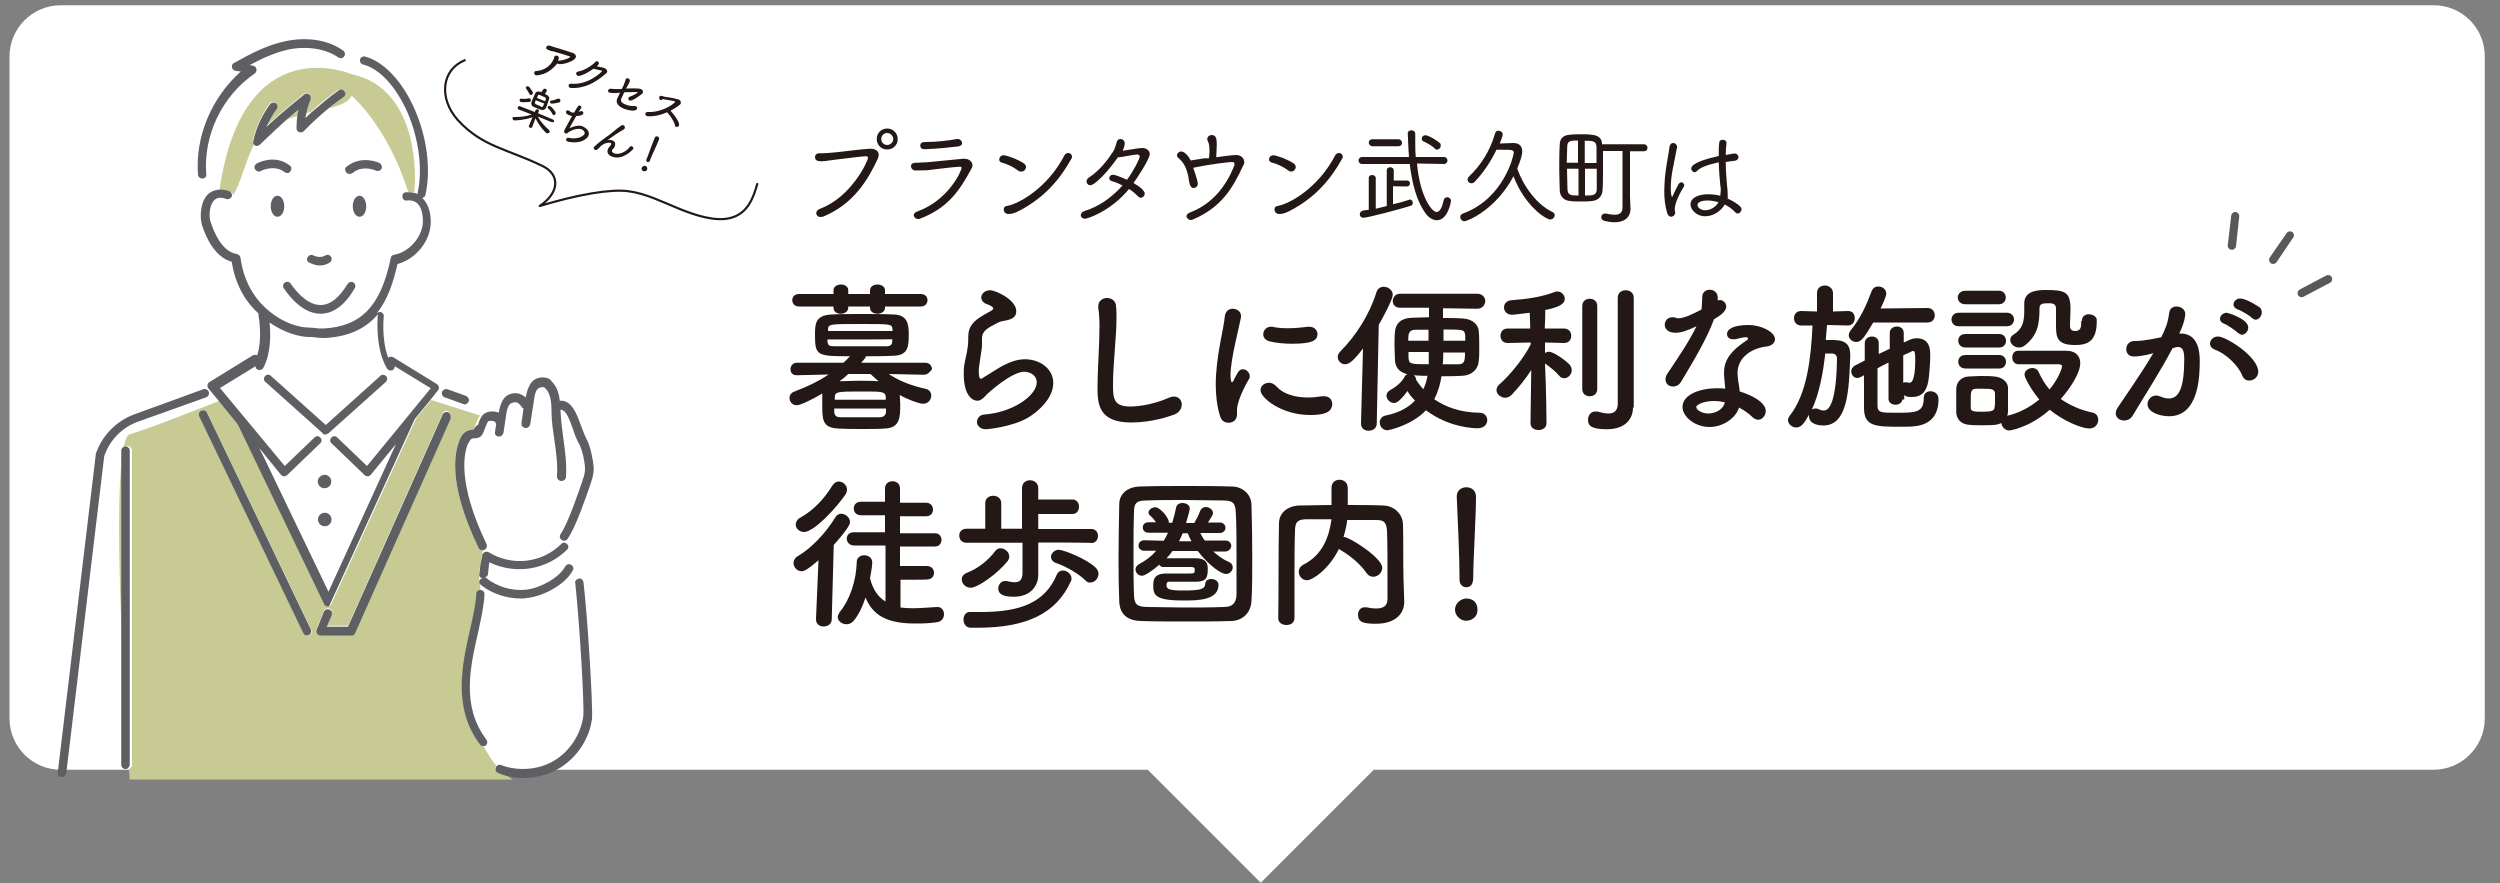 <?xml version="1.0" encoding="utf-8"?>
<!-- Generator: Adobe Illustrator 24.3.0, SVG Export Plug-In . SVG Version: 6.00 Build 0)  -->
<svg version="1.1" id="レイヤー_1" xmlns="http://www.w3.org/2000/svg" xmlns:xlink="http://www.w3.org/1999/xlink" x="0px"
	 y="0px" viewBox="0 0 1000 353.3" style="enable-background:new 0 0 1000 353.3;" xml:space="preserve">
<rect x="0" y="0" width="1000" height="353.3" fill="#808080" stroke="none"/>
<style type="text/css">
	.st0{fill:#FFFFFF;}
	.st1{fill:none;}
	.st2{fill:#C8CA94;}
	.st3{fill:#5D5F63;}
	.st4{fill:#231815;}
	.st5{fill:#595757;}
	.st6{fill:none;stroke:#231815;stroke-width:0.876;stroke-linecap:round;stroke-linejoin:round;stroke-miterlimit:10;}
</style>
<path class="st0" d="M973.5,2.1H24.3C13,2.1,3.8,11.3,3.8,22.6v264.8c0,11.3,9.2,20.5,20.5,20.5h434.8l45.2,45.2l45.2-45.2h423.9
	c11.3,0,20.5-9.2,20.5-20.5V22.6C994,11.3,984.8,2.1,973.5,2.1z"/>
<g>
	<path class="st0" d="M168,50.7c1,4.5,1.3,9.2,1.5,13.9c0.3,8.5,0.8,17.2,1.2,25.7c0.2,2.2,0.2,4.5-1,6.5c-1.2,1.8-3.2,2.8-5.2,4
		c-5.8,3.8-9.7,10.2-11.2,16.9c-1.7,6.7-1.2,13.9,0,20.7c0.3,2.2,1,4.5,2.3,6.2c1.2,1.5,2.8,2.5,4.5,3.5c6.2,3.7,12.5,7.5,18.7,11.2
		c2.8,1.7,5.8,3.5,9,4.2c3.2,0.8,6.5,0.5,9.7,0.8c6.8,0.7,13.9,4,17.4,10c3.5,6,3.2,13.5,2.7,20.5c-1,12.9-1.8,25.9-2.8,38.7
		c-0.2,3-0.5,6.2-1.7,9c-1.3,3.2-3.8,5.8-6.5,8.2c-12.5,11-28.7,17.9-45.4,18.7c-1.7,0.2-3.5,0.2-5-0.5c-1.5-0.7-2.7-1.8-3.8-3
		c-8-9-11.7-21-14.4-32.7c-6.3-27.9-7.8-56.6-10.2-85c-2.8-35.1-7-70.3-3.3-105.2c0.3-2.7,0.7-5.3,2.2-7.7c2-3.2,8.2-8.5,11.5-10.4
		c4.2-2.2,8.5,0.2,12.4,2.5C158.9,32.4,165.6,40.9,168,50.7z"/>
	<g>
		<path class="st1" d="M125.6,174.9c0.7-0.7,1.7-0.7,2.3,0c0.7,0.7,0.7,1.7,0,2.3L114.7,190c-0.3,0.3-0.7,0.5-1.2,0.5c0,0,0,0-0.2,0
			c-0.5,0-0.8-0.3-1.2-0.7l-8.3-10.2l1.3,3l26,54.1l27-59.1l-10,12.2c-0.3,0.3-0.7,0.7-1.2,0.7c0,0,0,0-0.2,0
			c-0.5,0-0.8-0.2-1.2-0.5l-13.2-12.7c-0.7-0.7-0.7-1.7,0-2.3c0.7-0.7,1.7-0.7,2.3,0l11.9,11.4l25.5-31.1l-14.4-8.8
			c0,0.7-0.3,1.2-0.8,1.5c-0.3,0.2-0.5,0.2-0.8,0.2c-0.5,0-1.2-0.3-1.5-0.8c-4.8-8.3-3.7-20.7-3.7-21.2c0-0.3,0.2-0.5,0.2-0.7
			c-4.5,5.3-11.2,9.2-21.4,9.7c-0.3,0-0.7,0-1,0c-1,0-1.8,0-2.5-0.2c-0.8,0-1.5-0.2-2.7-0.2c-3.7,0-9.8-1.5-15.9-5.8
			c0.5,4.3,0.7,12.4-2.5,18.2c-0.3,0.5-0.8,0.8-1.5,0.8c-0.3,0-0.5,0-0.8-0.2c-0.5-0.3-0.8-0.8-0.8-1.3L88,155.1l25.5,31.1
			L125.6,174.9z M129.9,210.5c-1.5,0-2.7-1.2-2.7-2.7c0-1.5,1.2-2.7,2.7-2.7c1.5,0,2.7,1.2,2.7,2.7S131.4,210.5,129.9,210.5z
			 M132.6,192.6c0,1.5-1.2,2.7-2.7,2.7c-1.5,0-2.7-1.2-2.7-2.7c0-1.5,1.2-2.7,2.7-2.7C131.4,190,132.6,191.1,132.6,192.6z
			 M105.9,150.4c0.7-0.7,1.7-0.8,2.3-0.2l21.9,19.7l21.9-19.7c0.7-0.7,1.8-0.5,2.3,0.2c0.7,0.7,0.5,1.8-0.2,2.3l-22.9,20.5
			c-0.3,0.3-0.7,0.5-1.2,0.5h-0.2h-0.2c-0.3,0-0.8-0.2-1.2-0.5l-22.9-20.5C105.2,152.1,105.2,151.1,105.9,150.4z"/>
		<path class="st1" d="M140.8,38.5c-0.7,3-6.3,4.5-9.7,5.2c-3.3,2.8-6.5,5.7-9.5,8.8c-0.5,0.5-1.2,0.7-1.8,0.5
			c-0.7-0.2-1-0.8-1.2-1.5c0-1.7,0-3.3,0.3-5c-1.3,0.5-2.8,1-4.3,1.5c-3.7,3.2-7.3,6.5-10.7,10c-0.3,0.3-0.8,0.5-1.2,0.5
			c-0.3,0-0.5,0-0.8-0.2c-0.2-0.2-0.3-0.2-0.3-0.3c-3,5.5-5.7,16.5-8.2,20c0,0,0,0,0,0.2c0.2,0.3,0,0.7,0,1c-0.3,0.8-1.3,1.3-2.2,1
			c-2.2-0.7-3.8-0.5-4.8,0.5c-2,2-2.2,6.7-1.5,8.5c1.2,3.7,4.5,12.2,10.5,13c0.8,0.2,1.3,0.7,1.5,1.5c1.3,11.4,7.2,18,11.9,21.7
			c5.3,4.2,11.5,6.2,15.2,6.2c1.2,0,2,0,2.8,0.2c1,0.2,1.8,0.2,3.2,0.2c15.2-0.7,23-8.8,27-28.2c0.2-0.7,0.7-1.2,1.3-1.3
			c5.5-0.8,11-6.5,11.5-12.4c0.2-2.5-0.2-6.2-2-8c-1-1-2.5-1.5-4.3-1.3c-1,0-1.7-0.7-1.8-1.5c0-1,0.7-1.7,1.5-1.8c0.2,0,0.3,0,0.5,0
			C155.1,50.7,140.8,38.5,140.8,38.5z M122.9,102.8c0.5-0.8,1.5-1,2.3-0.7c0.2,0,2.7,1.5,4.7,0c0.8-0.5,1.8-0.3,2.3,0.5
			c0.5,0.8,0.3,1.8-0.5,2.3c-1.3,0.8-2.7,1.2-4,1.2c-2.3,0-4.2-1-4.3-1.2C122.7,104.6,122.6,103.5,122.9,102.8z M104.4,68.3
			c-0.8,0.5-1.8,0.2-2.3-0.7c-0.5-0.8-0.2-1.8,0.7-2.3c0.3-0.2,7.2-3.7,13.2,0.8c0.7,0.5,0.8,1.7,0.3,2.3c-0.3,0.5-0.8,0.7-1.3,0.7
			c-0.3,0-0.7-0.2-1-0.3C109.7,65.6,104.5,68.3,104.4,68.3z M111,86.5c-1.5,0-2.7-1.8-2.7-4.2c0-2.3,1.2-4.2,2.7-4.2
			c1.5,0,2.7,1.8,2.7,4.2C113.7,84.6,112.5,86.5,111,86.5z M141.9,115.3c-4.2,6.7-8.7,10.2-13.7,10.2l0,0c-8.5,0-14.5-9.7-14.7-10.2
			c-0.5-0.8-0.2-1.8,0.5-2.3c0.8-0.5,1.8-0.2,2.3,0.5c0,0,5.3,8.5,11.9,8.5l0,0c3.8,0,7.3-2.8,10.9-8.5c0.5-0.8,1.5-1,2.3-0.5
			C142.1,113.5,142.4,114.5,141.9,115.3z M143.8,86.5c-1.5,0-2.7-1.8-2.7-4.2c0-2.3,1.2-4.2,2.7-4.2c1.5,0,2.7,1.8,2.7,4.2
			C146.4,84.6,145.3,86.5,143.8,86.5z M151.8,64.9c0.8,0.3,1.2,1.3,0.8,2.3c-0.3,0.8-1.3,1.2-2.2,0.8c-0.2-0.2-5.5-2.5-9.5,1
			c-0.3,0.3-0.7,0.3-1.2,0.3s-1-0.2-1.3-0.7c-0.7-0.7-0.5-1.8,0.2-2.3C144.4,61.6,151.4,64.9,151.8,64.9z"/>
		<path class="st1" d="M192.8,231.4c-0.8-0.2-1.3-1-1.2-1.8l0.5-3.7c-0.3,1.8-0.7,3.2-0.7,3.2l0.3,3.3c0-0.2,0.2-0.3,0.3-0.5
			C192.2,231.5,192.5,231.4,192.8,231.4z"/>
		<path class="st1" d="M124.6,44.9c-0.7,0.2-1.3,0.3-2,0.5c-0.2,0.5-0.2,1.2-0.3,1.7C123.1,46.4,123.9,45.6,124.6,44.9z"/>
		<path class="st2" d="M92.2,76.8c0.5,0.2,1,0.7,1.2,1.2c0,0,0,0,0-0.2c2.5-3.5,5.2-14.5,8.2-20c-0.3-0.3-0.5-1-0.5-1.5
			c1.2-5.3,3.5-10.4,6.8-14.9c0.5-0.8,1.7-0.8,2.3-0.3c0.8,0.5,0.8,1.7,0.3,2.3c-1.7,2.2-3,4.7-4.2,7.2c4.8-4.5,10-8.8,15.2-13
			c0.7-0.5,1.5-0.5,2,0c0.7,0.5,0.8,1.3,0.5,2c-0.8,1.8-1.3,3.7-1.7,5.7c0.7-0.2,1.3-0.3,2-0.5c3.3-3.2,7-6,10.9-8.8
			c0.8-0.5,1.8-0.3,2.3,0.3c0.5,0.8,0.3,1.8-0.3,2.3c-2.2,1.5-4.2,3.2-6.3,4.8c3.3-0.7,8.8-2.2,9.7-5.2c0,0,14.4,12.2,22.7,38.6
			c0.8,0,1.5,0,2.3,0.2c0.2-0.7,0.3-1.7,0.3-2.7c0,0,3-38.7-25.2-44.6c0,0-43.4-19-52.9,46.2C89,76.1,90.5,76.3,92.2,76.8z"/>
		<path class="st2" d="M114.7,47.9c1.5-0.7,3-1.2,4.3-1.5c0.2-0.8,0.3-1.7,0.5-2.5C117.9,45.2,116.2,46.6,114.7,47.9z"/>
		<path class="st2" d="M198.2,306.8c0-0.2,0.2-0.3,0.3-0.5c-1.7-2.2-3.5-4.8-5-7.7l0,0c-0.5,0-1-0.2-1.3-0.7
			c-11-14.7-7.2-32.1-4-45.9c1.2-5.3,2.3-10.4,2.5-14.4c0-0.8,0.7-1.5,1.5-1.7l-0.2-2.2c-0.2-0.3-0.3-0.8-0.2-1.3l-0.3-3.3
			c0,0,0.3-1.3,0.7-3.2l0.5-3.3c0-0.2,0.2-0.5,0.2-0.7c0-0.7,0.2-1.3,0.2-1.8h-0.2c-0.7,0-1.2-0.3-1.5-1
			c-12.4-25.5-9.5-38.4-7.7-42.6v-0.2c1.5-4.2,4.2-4.3,5.5-4.5c0.2,0,0.3,0,0.3,0c0.2-0.5,0.5-1.2,0.7-1.8c0.5-1.3,1-2.8,1.8-3.8
			l-19.5-6.2l-6,7.3l-33.9,74.1c0,0,0,0,0,0.2l0,0c0,0.2-0.2,0.2-0.2,0.2l0,0l-0.2,0.2l0,0l-0.2,0.2l0,0l0,0l0,0h-0.2l0,0h-0.2l0,0
			h-0.2l0,0l0,0l0,0c-0.2,0-0.2,0-0.3,0l0,0c-0.2,0-0.2,0-0.3-0.2l0,0l0,0l-0.2-0.2l0,0l-0.2-0.2l0,0l-0.2-0.2l0,0c0,0,0,0,0-0.2
			L96,169.8c-0.2-0.3-0.2-0.5-0.2-0.8l-7.3-9c-5,2-28,11.2-36.6,13.7c-6,1.8-4.5,56.1-2.5,96v-89.5c0-1,0.8-1.7,1.7-1.7
			c1,0,1.7,0.8,1.7,1.7v125.7c0,0.8-0.5,1.3-1.2,1.7c0.2,2.7,0.3,4.2,0.3,4.2H205l-1-0.7c-0.3-0.3-0.7-0.5-1.2-0.8
			c-1-0.3-1.8-0.5-2.8-1C198.2,308.6,197.8,307.6,198.2,306.8z M123.7,254.1c-0.2,0.2-0.5,0.2-0.7,0.2c-0.7,0-1.2-0.3-1.5-1
			l-41.7-86.6c-0.3-0.8,0-1.8,0.8-2.3c0.8-0.3,1.8,0,2.3,0.8l41.6,86.6C124.9,252.6,124.6,253.6,123.7,254.1z M180.2,167.2
			l-38.2,85.8l0,0l0,0c0,0.2-0.2,0.2-0.2,0.2l0,0l-0.2,0.2l0,0l-0.2,0.2l0,0c0,0-0.2,0.2-0.3,0.2l0,0h-0.2c0,0,0,0-0.2,0
			c-0.2,0-0.2,0-0.3,0l0,0h-12.2c-0.5,0-1.2-0.3-1.3-0.7c-0.3-0.5-0.3-1-0.2-1.7l2.8-7c0.3-0.8,1.3-1.3,2.2-1s1.3,1.3,1,2.2l-2,4.7
			h8.5l37.9-85c0.3-0.8,1.3-1.2,2.2-0.8C180.2,165.4,180.5,166.4,180.2,167.2z"/>
		<polygon class="st2" points="103.4,179.3 105,182.8 103.7,179.8 		"/>
		<path class="st3" d="M127.1,192.6c0,1.5,1.2,2.7,2.7,2.7c1.5,0,2.7-1.2,2.7-2.7c0-1.5-1.2-2.7-2.7-2.7
			C128.4,190,127.1,191.1,127.1,192.6z"/>
		<path class="st3" d="M129.9,205.1c-1.5,0-2.7,1.2-2.7,2.7c0,1.5,1.2,2.7,2.7,2.7c1.5,0,2.7-1.2,2.7-2.7
			C132.6,206.3,131.4,205.1,129.9,205.1z"/>
		<path class="st3" d="M113.9,68.9c0.3,0.2,0.7,0.3,1,0.3c0.5,0,1-0.2,1.3-0.7c0.5-0.7,0.5-1.8-0.3-2.3c-6-4.7-12.9-1-13.2-0.8
			c-0.8,0.5-1.2,1.5-0.7,2.3c0.5,0.8,1.5,1.2,2.3,0.7C104.5,68.3,109.7,65.6,113.9,68.9z"/>
		<path class="st3" d="M138.4,68.9c0.3,0.3,0.8,0.7,1.3,0.7c0.3,0,0.8-0.2,1.2-0.3c4-3.5,9.3-1.2,9.5-1c0.8,0.3,1.8,0,2.2-0.8
			s0-1.8-0.8-2.3c-0.3-0.2-7.3-3.3-13.2,1.5C137.9,67.1,137.9,68.1,138.4,68.9z"/>
		<path class="st3" d="M141.4,113c-0.8-0.5-1.8-0.2-2.3,0.5c-3.5,5.7-7,8.5-10.9,8.5l0,0c-6.5,0-11.7-8.3-11.9-8.5
			c-0.5-0.8-1.5-1-2.3-0.5c-0.8,0.5-1,1.5-0.5,2.3c0.3,0.3,6.3,10.2,14.7,10.2l0,0c5,0,9.7-3.3,13.7-10.2
			C142.4,114.5,142.1,113.5,141.4,113z"/>
		<path class="st3" d="M102.7,58.4c0.5,0,0.8-0.2,1.2-0.5c3.5-3.3,7-6.7,10.7-10c1.5-1.3,3.2-2.7,4.8-4c-0.2,0.8-0.3,1.7-0.5,2.5
			c-0.2,1.7-0.3,3.3-0.3,5c0,0.7,0.5,1.3,1.2,1.5c0.7,0.2,1.3,0,1.8-0.5c3-3.2,6.2-6,9.5-8.8c2-1.7,4.2-3.3,6.3-4.8
			c0.8-0.5,1-1.7,0.3-2.3c-0.5-0.8-1.7-1-2.3-0.3c-3.8,2.7-7.3,5.7-10.9,8.8c-0.8,0.7-1.5,1.5-2.3,2.2c0-0.5,0.2-1.2,0.3-1.7
			c0.3-2,1-3.8,1.7-5.7c0.3-0.7,0-1.5-0.5-2c-0.7-0.5-1.5-0.5-2,0c-5.2,4.2-10.4,8.5-15.2,13c1.2-2.5,2.5-5,4.2-7.2
			c0.5-0.8,0.3-1.8-0.3-2.3c-0.8-0.5-1.8-0.3-2.3,0.3c-3.2,4.3-5.7,9.5-6.8,14.9c-0.2,0.5,0,1.2,0.5,1.5c0.2,0.2,0.3,0.2,0.3,0.3
			C102.2,58.2,102.5,58.4,102.7,58.4z"/>
		<path class="st3" d="M79.2,69.9c0,0.8,0.8,1.5,1.7,1.5H81c1,0,1.7-0.8,1.5-1.8c-1.2-15.7,6.5-31.4,19.4-40.2
			c0.5-0.3,0.8-1.2,0.7-1.8s-0.7-1.2-1.3-1.3L99.9,26c5-2.7,10.2-5,15.5-6.2c7.5-1.5,14.9-0.3,20,3.2c0.8,0.5,1.8,0.3,2.3-0.5
			c0.5-0.8,0.3-1.8-0.5-2.3c-5.8-4.2-14.2-5.5-22.7-3.8c-7.5,1.5-14.5,5.2-20.9,8.8c-0.7,0.3-1,1-0.8,1.8c0.2,0.7,0.7,1.2,1.3,1.3
			l2.2,0.3C84.8,38.9,78,54.4,79.2,69.9z"/>
		<path class="st3" d="M177.8,158.9l7.5,2.7c0.2,0,0.3,0.2,0.5,0.2c0.7,0,1.3-0.5,1.7-1.2c0.3-0.8-0.2-1.8-1-2.2l-7.5-2.7
			c-0.8-0.3-1.8,0.2-2.2,1C176.5,157.6,177,158.6,177.8,158.9z"/>
		<path class="st3" d="M179.3,164.9c-0.8-0.3-1.8,0-2.2,0.8l-37.9,85h-8.5l2-4.7c0.3-0.8,0-1.8-1-2.2c-0.8-0.3-1.8,0-2.2,1l-2.8,7
			c-0.2,0.5-0.2,1.2,0.2,1.7c0.3,0.5,0.8,0.7,1.3,0.7h12.2l0,0c0.2,0,0.2,0,0.3,0c0,0,0,0,0.2,0h0.2l0,0c0.2,0,0.2-0.2,0.3-0.2l0,0
			l0.2-0.2l0,0l0.2-0.2l0,0l0.2-0.2l0,0l0,0l38.2-85.8C180.5,166.4,180.2,165.4,179.3,164.9z"/>
		<path class="st3" d="M82.5,158.9c0.8-0.3,1.3-1.3,1-2.2c-0.3-0.8-1.3-1.3-2.2-1l-27.5,10c-7.3,2.7-13,8.5-15.5,15.9
			c0,0.2,0,0.2,0,0.3L23.1,309c-0.2,1,0.5,1.8,1.5,1.8h0.2c0.8,0,1.5-0.7,1.7-1.5l15.2-126.9c2.2-6.3,7-11.4,13.4-13.7L82.5,158.9z"
			/>
		<path class="st3" d="M95.2,169.9l34.4,71.6c0,0,0,0,0,0.2l0,0l0.2,0.2l0,0l0.2,0.2l0,0l0.2,0.2l0,0l0,0c0.2,0,0.2,0,0.3,0.2l0,0
			c0.2,0,0.2,0,0.3,0l0,0l0,0l0,0h0.2l0,0h0.2l0,0h0.2l0,0l0,0l0,0c0,0,0.2,0,0.2-0.2l0,0l0.2-0.2l0,0l0.2-0.2l0,0c0,0,0,0,0-0.2
			l33.9-74.1l6-7.3l3.3-4.2c0.3-0.3,0.5-0.8,0.3-1.3c0-0.5-0.3-0.8-0.8-1.2l-17.4-10.7c-0.7-0.3-1.5-0.3-2,0.2
			c-2.8-7.2-1.8-16.4-1.8-16.5c0.2-1-0.7-1.8-1.5-1.8c-0.5,0-1,0.2-1.3,0.5c4.5-5.5,6.7-12.7,8.3-19.7c6.7-1.7,12.5-8.3,13.2-15.2
			c0.2-1.2,0.5-7.3-3-10.9c-0.2-0.2-0.2-0.2-0.3-0.3c0.7-0.2,1.2-0.7,1.3-1.3c2.2-10,0.7-22.5-4.2-33.9c-5-11.5-12.5-19.4-20-21.4
			c-0.8-0.2-1.8,0.3-2,1.2c-0.2,0.8,0.3,1.8,1.2,2c6.7,1.7,13.2,8.8,17.9,19.4c4.5,10.7,6,22.5,4,31.7c0,0.2,0,0.5,0,0.7
			c-0.7-0.3-1.2-0.5-1.8-0.5c-0.7-0.2-1.5-0.2-2.3-0.2c-0.2,0-0.3,0-0.5,0c-1,0-1.7,0.8-1.5,1.8c0,1,0.8,1.7,1.8,1.5
			c1.8-0.2,3.3,0.3,4.3,1.3c1.8,1.8,2.2,5.5,2,8c-0.5,5.7-5.8,11.5-11.5,12.4c-0.7,0.2-1.3,0.7-1.3,1.3c-4,19.4-11.9,27.4-27,28.2
			c-1.2,0-2.2,0-3.2-0.2c-0.8,0-1.7-0.2-2.8-0.2c-3.7,0-9.8-1.8-15.2-6.2c-4.7-3.7-10.4-10.4-11.9-21.7c-0.2-0.8-0.7-1.3-1.5-1.5
			c-6.2-1-9.3-9.3-10.5-13c-0.7-1.8-0.5-6.7,1.5-8.5c1.2-1.2,2.7-1.3,4.8-0.5c0.8,0.3,1.8-0.2,2.2-1c0.2-0.3,0.2-0.7,0-1
			c-0.2-0.5-0.5-1-1.2-1.2c-1.7-0.5-3.2-0.7-4.3-0.5c-1.8,0.2-3.2,1-4,1.8c-3.3,3.2-3.2,9.5-2.5,12c1.5,5,5.2,13.2,12,15
			c1.5,10,6.2,16.7,10.7,20.7c0,0.2,0,0.3,0,0.7c0,0.2,1.7,9-0.5,16c-0.5-0.2-1.2-0.2-1.7,0l-17.4,10.7c-0.5,0.3-0.7,0.7-0.8,1.2
			c0,0.5,0,1,0.3,1.3l3.5,4.2l7.3,9C95,169.4,95,169.8,95.2,169.9z M88,155.2l14.2-8.7c0,0.5,0.3,1.2,0.8,1.3
			c0.3,0.2,0.5,0.2,0.8,0.2c0.7,0,1.2-0.3,1.5-0.8c3.2-6,3-14,2.5-18.2c6,4.2,12.2,5.8,15.9,5.8c1,0,1.8,0,2.7,0.2
			c0.8,0,1.5,0.2,2.5,0.2c0.3,0,0.7,0,1,0c10.2-0.5,16.9-4.2,21.4-9.7c-0.2,0.2-0.2,0.5-0.2,0.7c0,0.5-1.2,13,3.7,21.2
			c0.3,0.5,0.8,0.8,1.5,0.8c0.3,0,0.7,0,0.8-0.2c0.5-0.3,0.8-1,0.8-1.5l14.4,8.8l-25.5,31.1l-11.9-11.4c-0.7-0.7-1.7-0.7-2.3,0
			c-0.7,0.7-0.7,1.7,0,2.3l13.2,12.7c0.3,0.3,0.7,0.5,1.2,0.5c0,0,0,0,0.2,0c0.5,0,0.8-0.3,1.2-0.7l10-12.2l-27,59.1l-26-54.1
			l-1.7-3.3l0.3,0.3l8.3,10.2c0.3,0.3,0.7,0.7,1.2,0.7c0,0,0,0,0.2,0c0.5,0,0.8-0.2,1.2-0.5l13.2-12.7c0.7-0.7,0.7-1.7,0-2.3
			c-0.7-0.7-1.7-0.7-2.3,0l-11.9,11.4L88,155.2z"/>
		<path class="st3" d="M82.8,165.1c-0.3-0.8-1.3-1.2-2.3-0.8c-0.8,0.3-1.2,1.5-0.8,2.3l41.6,86.6c0.3,0.7,0.8,1,1.5,1
			c0.2,0,0.5,0,0.7-0.2c0.8-0.3,1.2-1.5,0.8-2.3L82.8,165.1z"/>
		<path class="st3" d="M129.9,173.8C129.9,173.8,129.9,173.6,129.9,173.8c0.2,0,0.2,0,0.3,0c0.3,0,0.8-0.2,1.2-0.5l22.9-20.5
			c0.7-0.7,0.8-1.7,0.2-2.3c-0.7-0.7-1.7-0.8-2.3-0.2l-21.9,19.7l-22-19.7c-0.7-0.7-1.8-0.5-2.3,0.2c-0.7,0.7-0.5,1.8,0.2,2.3
			l22.9,20.5C129.1,173.6,129.4,173.8,129.9,173.8z"/>
		<path class="st3" d="M111,78.3c-1.5,0-2.7,1.8-2.7,4.2s1.2,4.2,2.7,4.2c1.5,0,2.7-1.8,2.7-4.2C113.7,80.1,112.5,78.3,111,78.3z"/>
		<path class="st3" d="M143.8,78.3c-1.5,0-2.7,1.8-2.7,4.2s1.2,4.2,2.7,4.2c1.5,0,2.7-1.8,2.7-4.2C146.4,80.1,145.3,78.3,143.8,78.3
			z"/>
		<path class="st3" d="M190.5,237.5c-0.2,4.2-1.3,9.2-2.5,14.4c-3.2,14-7,31.4,4,45.9c0.3,0.5,0.8,0.7,1.3,0.7l0,0
			c0.3,0,0.7-0.2,1-0.3c0.7-0.5,0.8-1.7,0.3-2.3c-10.2-13.4-6.5-29.2-3.3-43.2c1.2-5.5,2.3-10.7,2.5-15c0-1-0.7-1.7-1.7-1.7l0,0H192
			C191.2,236,190.5,236.7,190.5,237.5z"/>
		<path class="st3" d="M233.4,232.9c-0.2-1-1-1.7-1.8-1.5c-1,0.2-1.7,1-1.5,1.8c1.8,16.7,3.7,49.7,3.2,53.4c-1,7.2-5.5,14-11.7,17.7
			c-6.3,3.7-14.4,4.3-21.2,1.7c-0.7-0.3-1.3,0-1.8,0.5c-0.2,0.2-0.3,0.3-0.3,0.5c-0.3,0.8,0,1.8,1,2.2c0.8,0.3,1.8,0.7,2.8,1
			c2.3,0.7,4.8,1,7.3,1c4.8,0,9.8-1.3,14-3.7c7.2-4.2,12.4-11.9,13.4-20C237.2,282.4,235.1,247.5,233.4,232.9z"/>
		<path class="st3" d="M189.5,171.8c-0.2,0-0.3,0-0.3,0c-1.3,0.2-4,0.3-5.5,4.5v0.2c-1.8,4.3-4.7,17,7.7,42.6c0.3,0.7,0.8,1,1.5,1
			h0.2c0.2,0,0.3,0,0.7-0.2c0.8-0.3,1.2-1.5,0.8-2.3c-12-25-8.8-36.7-7.5-39.9c0-0.2,0-0.2,0.2-0.2c0.8-2,1.5-2.2,2.7-2.2
			c0.8,0,2-0.2,2.8-1.3c0.5-0.7,0.8-1.7,1.2-2.7c0.3-0.8,1-2.5,1.3-2.8c0.7-0.3,2.2-0.2,2.7,0.2c0.2,0.3,0.3,0.7,0.5,0.8l-0.5,3.3
			c-0.2,1,0.5,1.8,1.5,1.8h0.2c0.8,0,1.5-0.7,1.7-1.5l1-6.7c0.2-1.7,0.5-3.5,1.5-4.7c0.3-0.3,1.2-0.8,2.2-0.8s1.8,0.7,2.5,1.8
			c0.2,0.3,0.5,0.5,0.8,0.7l-0.8,5.8c-0.2,1,0.5,1.8,1.5,2c0.2,0,0.2,0,0.3,0c0.8,0,1.5-0.7,1.7-1.5l1.7-11c0.2-1.2,0.5-2,1-2.8
			c0.7-1,2.2-1.2,2.8-1c2.7,2,3,6,3,9.8c0,4,0.7,8,1.2,11.7c0.7,4.8,1.3,9.3,1,14.2c0,1,0.7,1.7,1.7,1.8c0,0,0,0,0.2,0
			c0.8,0,1.7-0.7,1.7-1.7c0.3-5.2-0.3-10-1-14.9c-0.5-3.7-1-7.5-1.2-11.4c0-0.2,0-0.3,0-0.5c2.2,0,3.3,3.2,5,7.8
			c0.7,2.2,1.5,4.3,2.5,6c1.2,2.2,2.3,7.2,2.3,9.7c0,1.5-0.3,3-1,4.7v0.2c-1.8,5.2-5.8,17-8.8,21.4c-0.5,0.8-0.3,1.8,0.5,2.3
			c0.3,0.2,0.7,0.3,1,0.3c0.5,0,1-0.3,1.3-0.7c3.3-4.7,7.3-16.5,9.3-22.2v-0.2c0.7-1.8,1.2-3.8,1.2-6c-0.2-3-1.3-8.7-2.8-11.4
			c-0.8-1.5-1.5-3.5-2.3-5.5c-1.7-4.7-3.7-10.4-8.5-10c-0.3-3-1.2-5.8-3.3-7.8c-0.2-0.3-0.3-0.5-0.5-0.7c-0.3-0.2-0.7-0.3-1-0.5
			c-0.3-0.2-0.5-0.2-0.8-0.2c-0.8-0.2-1.7-0.2-2.5,0c-1.7,0.3-3,1.3-3.8,2.7c-0.7,1.2-1.2,2.7-1.5,4.2l-0.2,1
			c-1.2-1-2.5-1.7-3.8-1.7c-2.2-0.2-4.2,1-5,2.2c-1.2,1.7-1.7,3.7-2,5.5c0,0,0,0-0.2,0c-1.7-0.7-4-0.5-5.3,0.3
			c-0.3,0.2-0.7,0.5-1,0.8c-0.8,1-1.3,2.3-1.8,3.8C190,170.6,189.8,171.3,189.5,171.8z"/>
		<path class="st3" d="M51.9,305.8V180.3c0-1-0.8-1.7-1.7-1.7c-1,0-1.7,0.8-1.7,1.7v89.5v36.1c0,1,0.8,1.7,1.7,1.7
			c0.2,0,0.3,0,0.5,0C51.4,307.1,51.9,306.6,51.9,305.8z"/>
		<path class="st3" d="M192.2,225.8l-0.5,3.7c-0.2,0.8,0.3,1.7,1.2,1.8c-0.3,0.2-0.7,0.3-0.8,0.5c-0.2,0.2-0.2,0.3-0.3,0.5
			c-0.2,0.5-0.2,1,0.2,1.3c0.2,0.2,0.3,0.3,0.5,0.5c4.5,3.5,10.2,5.3,15.9,5.3c0.7,0,1.5,0,2.2-0.2c6.3-0.5,15.4-5.2,18.5-11
			c0.5-0.8,0.2-1.8-0.7-2.3c-0.8-0.5-1.8-0.2-2.3,0.7c-2.7,4.8-10.5,8.8-15.9,9.3c-5.5,0.5-11.4-1.2-15.7-4.7
			c-0.2-0.2-0.3-0.2-0.5-0.3c0.7-0.2,1.2-0.7,1.2-1.3l0.5-4.7c10.4,5,22.7,3.2,31.1-5c0.7-0.7,0.7-1.7,0-2.3c-0.7-0.7-1.7-0.7-2.3,0
			c-7.8,7.7-19.7,9-29,3.3c-0.5-0.3-1.2-0.3-1.7,0c-0.3,0.2-0.5,0.3-0.7,0.7c-0.2,0.2-0.2,0.3-0.2,0.7L192.2,225.8z"/>
		<path class="st3" d="M123.6,105c0.2,0,2,1.2,4.3,1.2c1.2,0,2.7-0.3,4-1.2c0.8-0.5,1-1.5,0.5-2.3c-0.5-0.8-1.5-1-2.3-0.5
			c-2.2,1.3-4.7,0-4.7,0c-0.8-0.5-1.8-0.2-2.3,0.7C122.6,103.5,122.7,104.6,123.6,105z"/>
	</g>
</g>
<g>
	<g>
		<g>
			<path class="st4" d="M328.2,86.8c-1.1,0-1.7-0.8-1.7-1.5c0-0.8,0.5-1.4,1.5-1.8c12.6-4.7,19.2-19.1,19.2-20.4
				c0-0.5-0.5-0.6-0.8-0.6c-0.2,0-0.2,0-0.2,0c-3.3,0.2-10.1,1.2-13.1,1.5c-1.8,0.2-2.9,0.5-4.4,0.5c-1.1,0-2.7,0-2.7-1.7
				c0-0.8,0.6-1.5,1.8-1.5c0.2,0,0.2,0,0.2,0c0.3,0,0.8,0,1.1,0c1.5,0,2.9-0.2,4.4-0.3c3.6-0.3,9.5-1.2,14.3-1.5c0.2,0,0.3,0,0.5,0
				c2.1,0,3.2,1.1,3.2,2.4c0,0.5-0.2,0.9-0.3,1.4c-4.1,8.9-9.9,18.3-21.8,23.3C328.9,86.7,328.5,86.8,328.2,86.8z M354.9,59.8
				c-2.4,0-4.2-1.8-4.2-4.2s1.8-4.2,4.2-4.2s4.2,2,4.2,4.2C359.1,58,357.2,59.8,354.9,59.8z M354.9,53.2c-1.4,0-2.4,1.1-2.4,2.4
				c0,1.4,1.1,2.4,2.4,2.4c1.2,0,2.4-1.1,2.4-2.4C357.3,54.3,356.1,53.2,354.9,53.2z"/>
			<path class="st4" d="M366.2,68.2c-1.1,0-1.8-0.9-1.8-1.7c0-0.8,0.5-1.4,1.8-1.4c2.1,0,2.7-0.2,4.7-0.2c2.1-0.2,9.5-0.9,14.3-1.4
				c0.2,0,0.3,0,0.5,0c2,0,3.3,1.2,3.3,2.7c0,0.5-0.2,0.9-0.5,1.4c-4.7,8.7-9.3,15.5-20.3,19.8c-0.3,0.2-0.6,0.2-0.9,0.2
				c-1.1,0-1.8-0.8-1.8-1.5c0-0.6,0.5-1.2,1.4-1.5c12.5-4.5,17.7-16.2,17.7-17.4c0-0.5-0.3-0.5-0.8-0.5c-0.2,0-0.2,0-0.3,0
				c-3.3,0.2-10.7,1.2-12.6,1.4C368.7,68.1,368.6,68.2,366.2,68.2L366.2,68.2z M383,58.6c-1.4,0.2-7.8,0.9-13.2,1.1
				c-0.2,0-1.7,0-1.7-1.5c0-1.4,1.5-1.4,2.1-1.4c4.4,0,9.5-0.6,12.6-1.2c0.2,0,0.2,0,0.3,0c0.9,0,1.7,0.8,1.7,1.5
				C385,57.7,384.4,58.5,383,58.6z"/>
			<path class="st4" d="M407.2,68.2c-1.8-1.4-4.5-2.7-6.6-3.2c-0.8-0.2-0.9-0.8-0.9-1.2c0-0.8,0.6-1.7,1.8-1.7c0.8,0,4.8,1.2,8,3.2
				c0.6,0.5,0.9,0.9,0.9,1.5c0,0.9-0.8,1.8-1.7,1.8C407.9,68.7,407.5,68.5,407.2,68.2z M425.8,62.1c0.3-0.6,0.9-0.9,1.5-0.9
				c0.8,0,1.5,0.6,1.5,1.5c0,0.5-0.2,0.8-0.5,1.2c-5.3,9.5-11.9,15.8-20.4,20.3c-1.5,0.8-2.9,1.4-4.4,1.4c-1.4,0-2-0.9-2-1.8
				c0-0.8,0.5-1.4,1.2-1.4C407.2,81.7,418.9,75.4,425.8,62.1z"/>
			<path class="st4" d="M447.1,63c-4.2,6-9.2,11.1-11,11.1c-0.9,0-1.5-0.8-1.5-1.5c0-0.6,0.3-1.2,1.1-1.7c4.2-2.7,7.5-7.1,9.5-10.2
				c0.8-1.2,1.2-2.9,1.5-3.9c0.2-0.9,0.9-1.2,1.5-1.2c0.8,0,1.7,0.6,1.7,1.8c0,0.9-0.5,2-0.8,2.9c2.4-0.3,5.1-0.9,7.5-1.1
				c0.2,0,0.2,0,0.3,0c1.8,0,3,1.1,3,2.4c0,2-5.4,10.2-6.5,11.6c2.7,1.5,4.5,3.2,4.5,4.2c0,0.9-0.8,1.7-1.5,1.7
				c-0.5,0-0.9-0.2-1.2-0.6c-0.9-0.9-2.1-2-3.6-2.9c-7.4,9-16.7,11.9-17.6,11.9c-1.1,0-1.7-0.8-1.7-1.4s0.5-1.4,1.5-1.7
				c5.9-1.8,11.1-5.6,15.2-10.2c-1.5-0.8-3-1.4-4.4-1.8c-0.6-0.2-0.9-0.6-0.9-1.1c0-0.8,0.6-1.4,1.5-1.4s3.6,1.1,5.6,2
				c2.6-3.5,5.1-8.4,5.1-9.3c0-0.5-0.5-0.8-0.8-0.8c-2,0-5.9,1.1-8,1.1C447.3,63,447.1,63,447.1,63z"/>
			<path class="st4" d="M483.6,63.3c0-0.8,0.2-1.7,0.2-2.6c0-2.7-0.3-3.5-0.6-4.1c-0.2-0.3-0.3-0.6-0.3-0.9c0-1.1,0.9-1.7,1.8-1.7
				c2,0,2,2.1,2,4.2c0,1.2-0.2,3.2-0.2,4.7c6.3-0.9,7.8-0.9,8-0.9c1.8,0,3.2,1.2,3.2,2.9c0,0.5-0.2,1.1-0.5,1.5
				c-4.2,9-8.6,16.4-19.8,21.3c-0.5,0.2-0.8,0.3-1.1,0.3c-0.9,0-1.7-0.8-1.7-1.5c0-0.6,0.5-1.2,1.4-1.5c9-3.5,14.4-10.5,17.6-18.5
				c0.2-0.5,0.2-0.8,0.2-0.9c0-0.5-0.3-0.8-0.9-0.8c-1.4,0-9,0.9-15.6,2.3c1.5,4.4,1.8,5.7,1.8,6.3c0,1.2-0.8,1.8-1.7,1.8
				c-0.6,0-1.2-0.5-1.5-1.5c-0.3-1.2-0.5-2.3-0.6-3.3c-1.1-4.5-2.3-5.7-3.9-7.2c-0.5-0.3-0.6-0.8-0.6-1.1c0-0.8,0.8-1.5,1.7-1.5
				c1.2,0,2.7,1.5,3.8,3.6l1.7-0.3c1.1-0.2,2.4-0.3,3.8-0.6L483.6,63.3z"/>
			<path class="st4" d="M515.3,68.2c-1.8-1.4-4.5-2.7-6.6-3.2c-0.8-0.2-1.1-0.8-1.1-1.2c0-0.8,0.6-1.7,1.8-1.7c0.8,0,4.8,1.2,8,3.2
				c0.6,0.5,0.9,0.9,0.9,1.5c0,0.9-0.8,1.8-1.7,1.8C516.2,68.7,515.8,68.5,515.3,68.2z M534.1,62.1c0.3-0.6,0.9-0.9,1.5-0.9
				c0.8,0,1.5,0.6,1.5,1.5c0,0.5-0.2,0.8-0.5,1.2c-5.3,9.5-11.9,15.8-20.4,20.3c-1.5,0.8-2.9,1.4-4.4,1.4c-1.4,0-2-0.9-2-1.8
				c0-0.8,0.5-1.4,1.2-1.4C515.5,81.7,527.2,75.4,534.1,62.1z"/>
			<path class="st4" d="M566.8,65.4c1.2,13.4,6,19.4,7.8,19.4c1.4,0,2.3-2,2.9-4.8c0.2-0.8,0.8-1.1,1.4-1.1c0.8,0,1.5,0.6,1.5,1.5
				c0,0-1.1,7.7-5.7,7.7c-1.5,0-3.2-1.1-4.2-2.4c-3.9-5.1-5.7-12.5-6.6-20.1h-19.1c-0.9,0-1.4-0.8-1.4-1.4c0-0.6,0.5-1.4,1.4-1.4
				h18.8c-0.3-3.2-0.3-6.3-0.5-9.5c0-0.8,0.8-1.2,1.5-1.2s1.5,0.5,1.5,1.4v2.1c0,2.3,0,4.8,0.2,7.2h11.3c0.9,0,1.4,0.8,1.4,1.4
				c0,0.6-0.5,1.4-1.4,1.4L566.8,65.4z M557.2,74.5v7.2c2.6-0.6,4.7-1.2,6.2-1.7c0.2,0,0.3-0.2,0.5-0.2c0.8,0,1.2,0.6,1.2,1.4
				c0,0.5-0.3,1.1-1.1,1.2c-4.7,1.5-17.1,4.7-18.6,4.7c-1.1,0-1.5-0.8-1.5-1.4s0.5-1.4,1.5-1.5l2.1-0.3V71.2c0-0.9,0.8-1.2,1.4-1.2
				c0.6,0,1.4,0.5,1.4,1.2v12.3c1.5-0.3,3-0.8,4.4-1.1V68.1c0-0.9,0.8-1.2,1.4-1.2c0.8,0,1.4,0.5,1.4,1.2v4.1h5.3
				c0.8,0,1.2,0.6,1.2,1.2s-0.5,1.2-1.2,1.2L557.2,74.5L557.2,74.5z M549,58.5c-0.9,0-1.5-0.8-1.5-1.4c0-0.8,0.5-1.4,1.5-1.4h10.4
				c0.9,0,1.4,0.8,1.4,1.4c0,0.8-0.5,1.4-1.4,1.4H549z M574,59.5c-1.5-1.5-3.5-2.4-4.5-2.9c-0.6-0.2-0.8-0.6-0.8-1.1
				c0-0.8,0.6-1.4,1.4-1.4c1.4,0,5,2.3,5.7,3c0.5,0.3,0.5,0.8,0.5,1.2c0,0.8-0.6,1.5-1.4,1.5C574.8,60,574.3,59.8,574,59.5z"/>
			<path class="st4" d="M585.8,88.5c-0.9,0-1.7-0.8-1.7-1.7c0-0.6,0.3-1.1,1.1-1.4c16.4-6,20.3-23.3,20.3-24.3
				c0-1.2-0.8-1.2-5.1-1.2h-1.8c-2.3,4.7-5.1,9-8.7,12.8c-0.5,0.5-0.9,0.6-1.4,0.6c-0.9,0-1.5-0.8-1.5-1.5c0-0.3,0.2-0.8,0.5-1.1
				c4.8-4.5,8.6-10.5,10.5-17.3c0.2-0.8,0.8-1.1,1.4-1.1c0.8,0,1.7,0.6,1.7,1.5c0,0.6-1.2,3.6-1.2,3.6c1.8,0,3.6-0.2,5.4-0.2
				c2.3,0,3.6,1.2,3.6,3.3c0,1.5-0.6,3.5-2,6.9c2.6,7.5,8.1,14.6,14.1,17.4c0.6,0.3,0.9,0.8,0.9,1.2c0,0.9-0.8,1.8-1.8,1.8
				c-1.7,0-10.2-5.4-14.7-17.3C598.2,84.1,586.8,88.5,585.8,88.5z"/>
			<path class="st4" d="M649.6,60.4h-8.4c0,2.3,0,5,0,7.5c0,3.2,0,6.5-0.2,8.4c-0.2,2.3-1.8,3.9-4.2,4.1c-1.4,0.2-2.9,0.2-4.4,0.2
				c-1.5,0-3,0-4.4-0.2c-2.4-0.2-3.9-1.7-4.1-4.1c0-2.1-0.2-5.1-0.2-8.3c0-3.8,0-7.7,0.2-10.2c0-2.1,1.2-3.8,4.1-3.9
				c1.4-0.2,2.9-0.2,4.4-0.2c1.5,0,2.9,0,4.2,0.2c2.7,0.2,4.2,1.5,4.2,3.6v0.2h16.8c0.9,0,1.4,0.8,1.4,1.4c0,0.8-0.5,1.4-1.4,1.4
				h-5.6v18.2l0.2,4.7v0.2c0,2.7-1.7,5.3-6.5,5.3c-1.1,0-2.3-0.2-3.8-0.5c-0.9-0.2-1.4-0.8-1.4-1.5c0-0.8,0.6-1.5,1.5-1.5
				c0.2,0,0.2,0,0.3,0c1.4,0.3,2.6,0.5,3.5,0.5c2,0,3.2-0.8,3.2-2.9V60.4H649.6z M631.3,56.2c-2.7,0-4.4,0-4.4,2.3
				c0,1.5-0.2,4.1-0.2,6.6h4.5V56.2z M631.3,67.5h-4.5c0,3.2,0.2,6.3,0.2,8.4c0.2,2.3,1.5,2.3,4.4,2.3V67.5z M638.6,65.2
				c0-2.7,0-5.1,0-6.6c-0.2-2.3-1.7-2.3-4.7-2.3v8.9H638.6z M634,67.5v10.7c3,0,4.5,0,4.7-2.3c0-2,0-5.1,0-8.4H634z"/>
			<path class="st4" d="M668.4,86.7c-0.6,0-1.2-0.5-1.5-1.4c-0.9-2.9-1.2-6-1.2-9c0-2,0.2-3.8,0.3-5.7c0.5-4.8,1.5-9.2,1.8-11.9
				c0.2-1.1,0.8-1.5,1.5-1.5s1.5,0.6,1.5,1.5c0,0.2,0,0.2,0,0.3c-0.3,1.8-1.1,5.4-1.7,8.6c-0.5,2.6-0.8,5.3-0.8,7.8
				c0,1.1,0.2,3.3,0.5,3.3c0.2,0,0.3-0.2,0.5-0.8c0.5-1.1,1.5-3.2,2.1-4.2c0.3-0.5,0.8-0.8,1.1-0.8c0.6,0,1.2,0.6,1.2,1.2
				c0,0.2,0,0.5-0.2,0.6c-2.6,4.2-3.6,7.4-3.6,9c0,0.2,0,0.3,0,0.3c0,0.3,0.2,0.6,0.2,1.1C669.9,86.5,668.7,86.7,668.4,86.7z
				 M691.2,79.5c1.8,0.8,3.5,1.8,4.8,3c0.5,0.5,0.6,0.9,0.6,1.2c0,0.9-0.8,1.7-1.5,1.7c-0.3,0-0.8-0.2-1.1-0.6
				c-1.1-1.2-2.4-2.1-4.1-3c-1.5,2.7-4.7,4.7-7.8,4.7c-3.8,0-5.9-2.9-5.9-4.7c0-2.9,3.5-4.1,7.1-4.1c1.5,0,3.2,0.2,4.8,0.6
				c0-0.6,0.2-1.4,0.2-2c0-0.8,0-1.5-0.2-2.4c-0.2-2-0.5-5.4-0.6-9c-4.8,1.1-7.4,2.1-8.7,3.5c-0.3,0.3-0.6,0.5-0.9,0.5
				c-0.8,0-1.4-0.8-1.4-1.5s0.5-2.7,11-5c0-2,0-3.9,0.2-5.3c0-0.9,0.8-1.2,1.4-1.2c0.8,0,1.5,0.5,1.5,1.2v0.2
				c-0.2,1.5-0.3,3-0.3,4.7c2.4-0.5,3.3-0.6,3.6-0.6c0.9,0,1.5,0.8,1.5,1.4c0,0.6-0.5,1.4-1.5,1.5c-1.2,0.2-2.6,0.3-3.6,0.5
				c0,3.5,0.3,6.8,0.5,9.2c0.2,1.5,0.3,3,0.3,4.7c0,0.2,0,0.5,0,0.6s0,0.5,0,0.6L691.2,79.5z M686.7,80.7c-1.2-0.3-2.4-0.5-3.6-0.5
				c-2.3,0-4.1,0.6-4.1,1.8c0,0.9,1.2,2.1,3,2.1c3.3,0,5.1-2.6,5.4-3.2L686.7,80.7z"/>
		</g>
	</g>
	<g>
		<path class="st5" d="M908.3,105.3L908.3,105.3c0.8,0.5,1.8,0.3,2.3-0.4l6.7-9.9c0.5-0.7,0.3-1.7-0.4-2.2l0,0
			c-0.7-0.5-1.7-0.3-2.2,0.4l-6.8,9.8C907.4,103.8,907.6,104.7,908.3,105.3z"/>
		<path class="st5" d="M919.2,118c0.1,0.2,0.3,0.4,0.5,0.6c0.5,0.3,1.1,0.4,1.7,0.1l10.6-5.6c0.8-0.4,1.1-1.4,0.7-2.2
			c-0.4-0.8-1.4-1.1-2.2-0.7l-10.6,5.6C919.1,116.2,918.8,117.2,919.2,118z"/>
		<path class="st5" d="M891.1,98.1c-0.1,0.6,0.2,1.2,0.7,1.5c0.2,0.2,0.5,0.3,0.8,0.3c0.9,0.1,1.7-0.6,1.8-1.4l1.3-11.9
			c0.1-0.9-0.6-1.7-1.4-1.8c-0.9-0.1-1.7,0.6-1.8,1.4L891.1,98.1z"/>
	</g>
	<g>
		<g>
			<path class="st4" d="M369.5,149.9l-14-0.3c4.4,2.9,9.2,4.7,14.6,5.9c1.7,0.3,2.4,1.5,2.4,2.7c0,1.7-1.2,3.3-3.3,3.3
				c-1.5,0-5.7-1.5-9.3-3.5c0,1.1,0.2,2.4,0.2,3.9c0,5.1-0.2,9.2-6,9.5c-2.7,0.2-5.6,0.2-8.4,0.2c-3.6,0-7.4,0-10.5-0.2
				c-6.3-0.3-6.3-3.6-6.3-9.6c0-1.4,0-2.7,0-3.6c0-0.3,0-0.5,0-0.8c-3.8,2.3-8.7,4.7-10.2,4.7c-1.8,0-2.9-1.5-2.9-2.9
				c0-1.1,0.6-2.1,2-2.6c5.3-2,9.6-4.1,13.7-6.8l-12.9,0.3l0,0c-1.7,0-2.4-1.2-2.4-2.4c0-1.4,0.9-2.6,2.6-2.6h18.6
				c0.9-0.8,1.7-1.7,2.6-2.6c-13.1,0-14-0.2-14-8.4c0-4.4,0-8,6.6-8.3c3.2-0.2,7.5-0.2,12.2-0.2c4.5,0,9.2,0,12.8,0.2
				c5.4,0.2,5.9,3.9,5.9,7.8c0,5-0.2,8.6-6.2,8.7c-3.5,0.2-7.2,0.2-11,0.2c0,0.3,0,0.5-0.3,0.8l-1.5,1.8h25.7c1.7,0,2.6,1.4,2.6,2.6
				C372,148.7,371.1,149.9,369.5,149.9L369.5,149.9z M354,122.6v0.5c0,1.5-1.5,2.4-3,2.4s-3-0.8-3-2.4v-0.5h-8.7v0.5
				c0,1.5-1.5,2.4-3,2.4c-1.5,0-2.9-0.8-2.9-2.4v-0.5h-13.8c-1.8,0-2.7-1.2-2.7-2.6c0-1.2,0.9-2.4,2.7-2.4h13.8v-1.5
				c0-1.5,1.5-2.3,3-2.3c1.5,0,2.9,0.8,2.9,2.3v1.5h8.7v-1.5c0-1.5,1.5-2.3,3-2.3s3,0.8,3,2.3v1.5h14.3c1.8,0,2.7,1.2,2.7,2.4
				c0,1.4-0.9,2.6-2.7,2.6H354z M331,135.8c0,0.3,0,0.6,0,0.9c0.2,1.5,0.8,1.8,2.6,1.8c3,0,7.4,0,11.7,0c3.2,0,6.3,0,9.2,0
				c1.5,0,2.4-0.5,2.4-2c0-0.3,0-0.5,0-0.8C356.9,135.8,331,135.8,331,135.8z M357,132.3c0-0.3,0-0.5,0-0.6
				c-0.2-2.1-0.6-2.1-12.3-2.1c-13.2,0-13.4,0-13.5,2.3v0.5H357z M333.7,163.4c0,0.6,0,1.1,0,1.5c0.2,1.5,0.9,2,2.7,2
				c2.3,0,4.8,0,7.7,0s5.4,0,7.7,0c1.4,0,2.4-0.6,2.6-2c0-0.5,0-0.9,0-1.5C354.3,163.4,333.7,163.4,333.7,163.4z M354.3,159.8
				c0-0.5,0-0.8,0-1.1c-0.2-2.1-1.7-2.1-9-2.1c-10.4,0-11.3,0-11.4,2.4v0.9h20.4V159.8z M339.3,149.6c-1.1,1.1-2.3,2-3.5,2.9
				c2.1,0,4.8-0.2,7.4-0.2c2.7,0,5.6,0,8.3,0.2c-1.2-0.9-2.3-2-3.3-2.9H339.3z"/>
			<path class="st4" d="M394.4,171.7c-2.4,0-3.6-1.5-3.6-2.9c0-1.5,1.1-2.9,3-3c11.6-0.9,20.9-7.7,20.9-12.9c0-2.7-2.6-4.2-5-4.2
				c-5,0-14.3,8.3-15.2,9.3c-1.4,1.7-2.6,2.3-3.6,2.3c-1.5,0-5.4-1.5-5.4-10.7c0-2.9,0-3,1.2-8.4c0.3-1.7,0.6-3.5,0.6-5.4
				c0-0.2,0-0.3,0-0.5c0-0.2,0-0.5,0-0.6c0-4.2,2-6.3,6.5-8.9c1.5-0.9,3.5-1.7,3.5-2.4c0-0.5-0.8-1.1-2.4-1.7
				c-1.7-0.5-2.4-1.7-2.4-2.7c0-1.5,1.5-2.9,3.5-2.9c2.4,0,10.5,3.9,10.5,8.3c0,3-2.4,3.5-5.7,4.1c-1.1,0.2-2.3,0.9-3.2,1.4
				c-4.1,2-4.8,3.6-4.8,5.6c0,0.3,0,0.8,0,1.1c0,0.2,0,0.5,0,0.8c0,0.8,0,1.7-0.2,2.6c-1.1,7.2-1.1,7.7-1.1,8.6c0,0.2,0,2.9,0.8,2.9
				c0.2,0,0.3,0,0.6-0.2c1.4-0.8,3.8-2.4,6.6-4.1c3.9-2.3,7.2-3.5,10.5-3.5c5.7,0,11.3,3.6,11.3,9.5c0,4.2-2.9,9.2-9.8,13.7
				C404.8,170.9,394.6,171.7,394.4,171.7z"/>
			<path class="st4" d="M452.5,169c-13.1,0-13.5-7.5-13.5-14c0-7.4,0.8-16.8,0.8-24.5c0-2.9-0.2-5.4-0.5-7.4c0-0.2,0-0.5,0-0.6
				c0-2.1,1.7-3.3,3.5-3.3c1.8,0,3.5,1.1,3.6,3.2c0.2,1.5,0.2,3,0.2,4.7c0,8-1.4,18.2-1.4,26.9c0,5.4,0.3,8.6,6.8,8.6
				c7.2,0,14.3-2.9,15.5-3.5c0.8-0.3,1.5-0.5,2-0.5c2,0,3.2,1.5,3.2,3.2c0,1.5-0.9,3.3-3.2,4.1C468,166.4,461,169,452.5,169z"/>
			<path class="st4" d="M488,166.4c-1.2-3.9-1.7-8.3-1.7-12.5c0-11.4,3.3-22.7,3.6-27.2c0.2-2.3,1.7-3.2,3.2-3.2
				c1.7,0,3.3,1.1,3.3,2.9c0,0.2,0,0.3,0,0.5c-0.9,4.8-4.2,16.8-4.2,23.3c0,2.4,0.5,2.7,0.6,2.7c0.2,0,0.3-0.2,0.5-0.5
				c2-3.9,2.4-4.7,3.9-4.7c1.4,0,2.7,1.4,2.7,2.7c0,0.5,0,0.8-0.3,1.2c-3.2,5.4-4.8,10.2-4.8,12.2c0,0.6,0,1.2,0,1.8
				c0,3.2-2.6,3.5-3.3,3.5C489.9,169.1,488.6,168.4,488,166.4z M524,166c-11.3,0-19.8-6.8-19.8-9.9c0-1.7,1.5-3,3.5-3
				c0.9,0,2,0.5,2.9,1.5c2.7,3,7.4,4.4,12.6,4.4c1.8,0,3.6-0.2,5.6-0.5c0.3,0,0.5,0,0.8,0c2.3,0,3.3,1.5,3.3,3.2
				C532.7,164.9,529.9,166,524,166z M516.7,137.5c-2.9,0-5.9-0.3-8.7-0.9c-2-0.5-2.7-1.7-2.7-2.9c0-1.5,1.2-3,3-3c0.2,0,0.5,0,0.6,0
				c2.1,0.5,4.4,0.6,6.3,0.6c2.9,0,5.4-0.3,8-0.6c0.2,0,0.5,0,0.6,0c2,0,3.2,1.5,3.2,3C526.9,136.1,525.1,137.5,516.7,137.5z"/>
			<path class="st4" d="M545.2,139.4c-3.9,5.1-5.6,6.3-7.2,6.3s-2.9-1.4-2.9-2.9c0-0.8,0.3-1.5,1.1-2.3c6-6,11.6-14.6,14.4-23.7
				c0.5-1.5,1.7-2.1,2.9-2.1c1.8,0,3.6,1.4,3.6,3.2c0,2-4.5,10.2-5.6,12l-0.8,39.5c0,2-1.7,2.9-3.3,2.9c-1.5,0-3-0.9-3-2.9
				c0,0,0,0,0-0.2L545.2,139.4z M590.9,123.5l-13.7-0.2c0,1.5,0,2.7,0,3.9c2.7,0,5.4,0,8,0.2c3.9,0.2,6.2,2.6,6.3,5.1
				c0.2,1.8,0.2,4.2,0.2,6.5c0,2,0,3.9-0.2,5.4c-0.2,3-2.4,5.7-6.6,5.9c-2.7,0.2-5.6,0.2-8.3,0.2c-0.5,3.2-1.4,6.3-2.9,9.2
				c4.4,3,10.2,5.3,18.2,5.4c2,0,3,1.5,3,2.9c0,1.7-1.2,3.3-3.9,3.3c-0.8,0-11.1,0-20.6-7.2c-5.6,5.9-14.6,8-15.5,8
				c-1.8,0-3-1.5-3-3.2c0-1.2,0.8-2.4,2.4-2.7c5.4-1.1,9.2-3.3,11.7-6c-1.2-1.2-2.3-2.4-3-3.8c-3.3,4.5-4.7,4.8-5.4,4.8
				c-1.5,0-3-1.4-3-2.9c0-0.9,0.5-1.8,1.7-2.4c2.6-1.4,4.7-3.5,5.6-5.3c0.3-0.5,0.6-0.8,1.1-0.9c-3.3-0.8-4.8-2.7-5-5.4
				c0-1.8-0.2-3.9-0.2-6c0-2.1,0-4.1,0.2-5.6c0.2-2.7,1.7-5.4,6.8-5.6c2.1,0,4.4-0.2,6.8-0.2v-3.8h-11.6l0,0c-2,0-2.9-1.4-2.9-2.7
				s0.9-2.9,3-2.9h30.8c2.1,0,3.2,1.5,3.2,2.9S593,123.5,590.9,123.5L590.9,123.5z M571.5,131.9c-1.8,0-3.6,0-5.3,0
				c-2.9,0-2.9,2-2.9,4.4h8.1V131.9z M563.4,140.9c0,0.8,0,1.5,0,2.1c0.2,2.6,0.5,2.7,8.1,2.7c0-1.2,0-2.4,0-3.5c0-0.5,0-0.9,0-1.4
				H563.4z M565.5,150.1c0.6,0.5,0.9,0.9,0.9,1.7c0.8,1.4,1.8,2.6,2.9,3.9c0.9-1.8,1.4-3.5,1.7-5.4
				C569.1,150.4,567.1,150.2,565.5,150.1z M577.3,140.9c0,1.5,0,3.2-0.2,4.8c2.1,0,4.2,0,6.2,0c2.4,0,2.7-1.1,2.7-4.7h-8.7V140.9z
				 M586.1,136.4c0-0.8,0-1.4,0-2c-0.2-2.6-0.5-2.6-8.7-2.6v4.5H586.1z"/>
			<path class="st4" d="M618.6,169.3c0,1.8-1.5,2.7-3.2,2.7s-3.2-0.9-3.2-2.7l0,0l0.3-21.3c-2.4,3.8-5.3,7.2-7.8,9.9
				c-0.8,0.8-1.7,1.2-2.6,1.2c-1.8,0-3.5-1.5-3.5-3c0-0.8,0.3-1.5,1.1-2.3c3.8-3.3,9.5-9.9,12.6-16.1V137l-9.2,0.2l0,0
				c-2,0-2.9-1.4-2.9-2.9c0-1.5,0.9-2.9,2.9-2.9h9l-0.2-6.3c-0.3,0-5.9,0.8-7.1,0.8c-2.1,0-3.2-1.5-3.2-2.9c0-1.4,0.9-2.7,2.9-2.9
				c6.3-0.5,11.7-1.2,17.4-3.3c0.3-0.2,0.8-0.2,1.1-0.2c1.7,0,2.9,1.5,2.9,3c0,2.4-3.5,3.5-7.8,4.4c0,1.5,0,4.2-0.2,7.4h7.7
				c2,0,2.9,1.5,2.9,2.9c0,1.5-0.9,2.9-2.9,2.9l0,0L618,137v4.2c0.5-0.3,0.9-0.5,1.5-0.5c2,0,6.5,3.3,8.3,5.1
				c0.6,0.8,0.9,1.5,0.9,2.3c0,1.7-1.5,3.2-3,3.2c-0.8,0-1.5-0.3-2.1-1.1c-1.4-1.7-3.9-3.6-5.6-4.8
				C618.5,155.2,618.6,169.3,618.6,169.3L618.6,169.3z M632.9,122.4c0-2,1.5-2.9,3-2.9c1.5,0,3,0.9,3,2.9v33.2c0,2-1.5,2.9-3,2.9
				c-1.5,0-3-0.9-3-2.9V122.4z M653.2,163L653.2,163c0,4.1-2.6,8.7-10.5,8.7c-6.3,0-7.5-1.5-7.5-3.8c0-1.7,1.1-3.3,2.9-3.3
				c0.3,0,0.5,0,0.8,0c1.2,0.3,2.9,0.8,4.4,0.8c2,0,3.6-0.8,3.8-3.5c0-2.4,0-20.4,0-32.6c0-5,0-8.9,0-10.2c0-2,1.5-3,3.2-3
				c1.5,0,3.2,0.9,3.2,3c0,0,0,0,0,36V163z"/>
			<path class="st4" d="M685.6,127.7c-2.9,8-8.4,17-13.1,24.9c-0.8,1.4-2,2-3.3,2c-1.7,0-3-1.1-3-2.9c0-0.6,0.2-1.5,0.8-2.3
				c4.7-7.1,8.3-12.2,11.6-18.9c-3.8,1.8-6.2,2.6-8.3,2.6c-4.4,0-4.4-2.9-4.4-3.2c0-1.5,1.1-3,3-3c0.5,0,0.9,0,1.4,0.2
				c0.3,0.2,0.8,0.2,1.1,0.2c2.4,0,5.7-1.7,9.2-3.5c0.2-1.5,0.2-3,0.3-5c0-2,1.5-2.9,3-2.9c1.5,0,3,0.9,3.2,2.9v1.4
				c0.3,0,0.5-0.2,0.8-0.2c1.4,0,2.6,1.2,2.6,2.7C690.3,125,687.4,126.6,685.6,127.7L685.6,127.7z M683.8,170.8
				c-5.9,0-10.8-4.2-10.8-8c0-4.4,5.7-7.5,14.1-7.5c0.9,0,2,0,3,0.2c-0.5-5.3-0.5-5.4-0.5-6.2c0-4.2,1.4-8.1,9-13.1
				c0.5-0.3,0.6-0.6,0.6-0.8c0-0.5-0.6-0.5-0.9-0.5c-0.9,0-2.3,0.3-4.2,0.8c-0.3,0-0.6,0-0.9,0c-1.5,0-2.4-0.9-2.4-2.1
				c0-1.7,2-3.6,8.7-3.6c4.8,0,10.5,2.7,10.5,5.7c0,1.5-1.5,2.7-3.3,2.9c-5.3,0.5-11.7,3.9-11.7,10.7c0,0.9,0.2,2,0.3,3.2
				c0.2,1.4,0.5,2.7,0.6,4.1c4.1,1.2,10.4,4.1,10.4,7.8c0,1.8-1.4,3.5-3,3.5c-0.9,0-1.8-0.5-2.7-1.4c-1.2-1.2-3-2.4-5-3.5
				C694.5,167,689.4,170.8,683.8,170.8z M685.6,160.4c-3.9,0-7.1,1.4-7.1,2.4c0,1.2,2.3,2.6,4.8,2.6c3.2,0,6.3-2,6.6-4.5
				C688.5,160.6,687,160.4,685.6,160.4z"/>
			<path class="st4" d="M739.1,130.2l-8.3-0.2c-0.2,2-0.3,3.9-0.5,6c0.8,0,1.5,0,2.4,0c3.9,0,7.4,0.5,7.4,5.9c0,0.2,0,0.3,0,0.5
				c-0.5,13.4-0.9,27.8-10.8,27.8c-1.1,0-5.7-0.2-5.7-3.8c0-0.2,0-0.3,0-0.5c-1.8,3.2-3,5.1-5.1,5.1c-1.7,0-3.3-1.4-3.3-2.9
				c0-0.6,0.2-1.1,0.6-1.7c7.1-8.9,8.6-23.4,9.2-36.2h-4.5l0,0c-2,0-2.9-1.5-2.9-2.9c0-1.5,0.9-2.9,2.9-2.9l0,0l6.3,0.2v-7.4
				c0-2,1.5-3,3.2-3c1.5,0,3.2,1.1,3.2,3v7.4l6-0.2l0,0c2,0,2.7,1.4,2.7,2.9C741.9,128.7,741,130.2,739.1,130.2L739.1,130.2z
				 M730.1,141.4c-0.9,8-2.4,16.1-5.4,22.5c0.3-0.3,0.9-0.5,1.5-0.5c0.3,0,0.8,0,1.2,0.3c0.8,0.3,1.4,0.5,2,0.5
				c1.2,0,5.1-0.2,5.4-20.7c0-1.4-0.8-2-1.8-2.1C732.8,141.4,732.8,141.4,730.1,141.4z M749.3,129c-3.5,5.9-4.8,7.8-6.8,7.8
				c-1.5,0-3-1.2-3-2.7c0-0.6,0.3-1.4,0.8-2c3.9-4.8,6.3-10.1,8.3-15.5c0.5-1.4,1.5-2,2.7-2c1.7,0,3.2,1.1,3.2,2.9
				c0,1.2-2,5.4-2.3,5.9l18.8-0.2c2,0,2.9,1.5,2.9,2.9c0,1.5-0.9,2.9-2.9,2.9C770.9,129,749.3,129,749.3,129z M761,159.5
				c0,1.5-1.4,2.4-2.7,2.4c-1.5,0-2.9-0.8-2.9-2.4V145c-1.5,0.8-3,1.5-4.4,2.3c0,5.6,0,11.1,0,14.9c0,2.9,1.5,2.9,7.2,2.9
				c8.1,0,11.3,0,11.3-5.9c0-2,1.4-2.7,2.7-2.7c0.9,0,3.2,0.5,3.2,3.2c0,6.2-3,10.1-9.5,10.8c-1.5,0.2-3.9,0.2-6.3,0.2
				c-9.3,0-13.8-0.2-14-7.1c0-4.4,0-8.9,0-13.5l-1.5,0.8c-0.5,0.2-0.9,0.3-1.2,0.3c-1.5,0-2.4-1.4-2.4-2.7c0-0.9,0.5-1.7,1.5-2.3
				l3.9-2c0-2.4,0-4.7,0-6.9c0-1.8,1.5-2.7,2.9-2.7s2.7,0.9,2.7,2.6l0,0c0,1.4,0,2.9,0,4.4l4.4-2.1v-6.3c0-1.7,1.4-2.6,2.9-2.6
				c1.4,0,2.7,0.9,2.7,2.6v3.8l2-0.9c0.9-0.5,2.1-0.8,3.2-0.8c5.4,0,5.4,4.8,5.4,7.1c0,2.6-0.3,5.7-0.5,8.1
				c-0.6,6.2-2.9,8.3-6.9,8.3c-1.8,0-2.4-0.2-3-0.8v1.8H761z M761,153.4c0.3-0.3,0.6-0.5,1.1-0.5c0.2,0,0.5,0,0.6,0
				c0.5,0.2,0.8,0.2,1.1,0.2c0.6,0,2.3-0.3,2.3-9.2c0-3.3-0.3-3.5-0.9-3.5c-0.2,0-0.5,0-0.6,0.2c-0.9,0.5-2,0.9-3.3,1.5v11.3H761z"
				/>
			<path class="st4" d="M783.5,130.5c-2,0-2.9-1.4-2.9-2.7s0.9-2.7,2.9-2.7h19.2c2,0,2.9,1.4,2.9,2.7s-0.9,2.7-2.9,2.7H783.5z
				 M807.3,145.7c-1.5,0-2.4-1.4-2.4-2.7c0-1.4,0.8-2.7,2.3-2.7c2.6,0,5.9,0,9.3,0c3.5,0,6.9,0,9.9,0c4.2,0,5.7,2.4,5.7,5
				c0,3.8-3.9,9.9-7.8,14.3c3.5,2.4,7.7,4.4,12.6,5.4c1.7,0.3,2.4,1.7,2.4,2.9c0,1.7-1.2,3.5-3.6,3.5c-2.9,0-10.2-2.9-15.8-7.5
				c-8.4,7.4-16.1,8.3-16.2,8.3c-1.7,0-3-1.5-3.2-3c-1.7,0.9-3.5,0.9-8,0.9c-1.8,0-3.8,0-5-0.2c-3-0.2-5-2.3-5-5.1
				c0-1.5,0-2.7,0-4.1c0-1.8,0-3.5,0-5.1c0-2.4,1.7-4.8,4.8-5c1.5,0,3.2-0.2,4.8-0.2c2.1,0,4.1,0,5.7,0.2c2.6,0.2,5.4,1.8,5.4,4.7
				c0,1.5,0,3.2,0,4.8c0,1.7,0,3.3,0,4.7c0,0.5-0.2,1.1-0.3,1.5c4.8-1.1,9.2-3.5,12.8-6.5c-3.6-4.4-5.9-8.9-5.9-9.9
				c0-1.7,1.7-2.7,3.2-2.7c0.9,0,2,0.5,2.4,1.5c1.2,2.6,2.6,5,4.4,7.1c3.3-3.9,5-8.3,5-9.2c0-0.8-0.9-0.9-1.5-0.9
				c-1.2,0-2.7,0-4.2,0C815.5,145.7,810.9,145.7,807.3,145.7L807.3,145.7z M786.1,121.7c-2,0-3-1.4-3-2.7s1.1-2.7,3-2.7h13.5
				c1.8,0,2.7,1.4,2.7,2.7s-0.9,2.7-2.7,2.7H786.1z M786.2,147.4c-2,0-2.9-1.4-2.9-2.7c0-1.4,0.9-2.7,2.9-2.7h13.5
				c1.8,0,2.7,1.4,2.7,2.7c0,1.4-0.9,2.7-2.7,2.7H786.2z M786.2,139c-2,0-2.9-1.4-2.9-2.7c0-1.4,0.9-2.7,2.9-2.7h13.5
				c1.8,0,2.7,1.4,2.7,2.7c0,1.4-0.9,2.7-2.7,2.7H786.2z M798,160.3c0-1.1,0-2.1,0-3c-0.2-1.7-1.5-1.8-4.8-1.8c-0.9,0-1.8,0-2.9,0
				c-2,0.2-2,1.2-2,4.7c0,1.1,0,2.1,0,3c0,1.4,1.4,1.5,4.7,1.5c3.8,0,4.8-0.5,4.8-1.7C798,162.2,798,161.2,798,160.3z M832.8,128
				c0-1.5,1.4-2.3,2.7-2.3c1.5,0,3.2,0.9,3.2,2.3c0,0.2,0,0.3,0,0.5c0,8-3.6,9.5-8.6,9.5c-6.9,0-7.7-2.6-7.7-7.5c0-2.4,0-5.3,0-7.2
				c0-1.8-1.5-2-2.7-2c-2.4,0-3.9,0-3.9,2c0,6-0.6,10.8-5.9,14.9c-0.8,0.6-1.5,0.8-2.3,0.8c-2,0-3.5-1.5-3.5-3c0-0.8,0.3-1.5,1.1-2
				c3.8-2.4,4.5-5.1,4.5-9.8c0-0.8,0-1.7,0-2.6c0,0,0,0,0-0.2c0-5.1,5.3-5.4,8.7-5.4c7.8,0,9.8,0.8,9.8,7.8c0,2.1-0.2,3.8-0.2,5.6
				c0,0.3,0,0.6,0,0.9c0,1.4,0.6,2.1,2.1,2.1c2.3,0,2.4-1.7,2.4-3.9C832.8,128.4,832.8,128.1,832.8,128L832.8,128z"/>
			<path class="st4" d="M860.9,141.4c-2.9,0.8-5.7,1.2-7.4,1.2c-2.1,0-3-1.5-3-2.9c0-1.7,1.1-3.3,3.3-3.3c1.1,0,3.9,0,10.7-1.5
				c1.7-3.5,2.6-5.4,3.2-9.9c0.3-1.7,1.5-2.4,2.9-2.4c1.7,0,3.5,1.1,3.5,3c0,0.8-0.3,3.5-2.4,7.8c0.2,0,0.3,0,0.5,0
				c7.4,0,7.7,8,7.7,11c0,5.9-0.3,22.1-12.3,22.1c-3.8,0-8.6-1.7-8.6-4.8c0-1.8,1.5-3.5,3.5-3.5c0.5,0,0.9,0.2,1.4,0.3
				c1.4,0.6,2.6,0.9,3.6,0.9c4.2,0,6.2-4.5,6.2-15.9c0-2.7-0.5-4.7-2.4-4.7c-0.3,0-0.8,0-1.2,0.2c-0.3,0-0.6,0.2-1.1,0.3
				c-4.8,9.2-11.7,19.8-15.9,26.9c-0.8,1.4-2.1,2-3.5,2c-1.7,0-3.3-1.1-3.3-2.9c0-0.6,0.2-1.5,0.8-2.3c2.9-4.4,9.6-13.8,14.3-21.9
				L860.9,141.4z M896.9,150.2c-1.5-3.8-6.3-8.7-11.1-10.4c-1.2-0.5-1.8-1.4-1.8-2.3c0-1.4,1.2-2.9,3.2-2.9
				c3.3,0,16.1,8.1,16.1,14.1c0,2.1-1.8,3.5-3.5,3.5C898.6,152.3,897.5,151.7,896.9,150.2z M895.1,133.1c-0.9-0.9-4.2-3.2-5.4-3.6
				s-1.7-1.2-1.7-2c0-1.2,1.2-2.4,2.7-2.4c0.3,0,8.6,2.4,8.6,5.9c0,1.5-1.2,2.9-2.6,2.9C896.2,133.8,895.6,133.5,895.1,133.1z
				 M900.7,127.1c-0.9-0.9-4.2-2.9-5.6-3.3c-1.2-0.5-1.7-1.2-1.7-2c0-1.2,1.1-2.4,2.7-2.4c2.3,0,6.8,2.9,7.7,3.5
				c0.8,0.6,0.9,1.5,0.9,2.1c0,1.5-1.2,2.9-2.6,2.9C901.7,127.8,901.1,127.5,900.7,127.1z"/>
			<path class="st4" d="M327.4,224.1c-4.2,3.6-5.6,4.4-6.8,4.4c-1.8,0-3.2-1.7-3.2-3.3c0-0.9,0.5-2,1.5-2.6
				c5.6-3.3,11.1-9,15.2-15.6c0.6-1.1,1.5-1.5,2.4-1.5c1.7,0,3.5,1.5,3.5,3.3c0,0.6-0.2,2.1-6.5,9.2l-0.8,29.7c0,2-1.7,2.9-3.3,2.9
				c-1.5,0-3-0.9-3-2.9c0,0,0,0,0-0.2L327.4,224.1z M321.6,212.8c-1.8,0-3.3-1.4-3.3-2.9c0-1.1,0.6-2.3,2.1-3
				c5.1-2.9,9.3-7.4,12.5-12.6c0.8-1.2,1.7-1.7,2.6-1.7c1.7,0,3.3,1.5,3.3,3.2c0,0.6-0.2,1.4-0.6,2
				C334.1,203.7,325.5,212.8,321.6,212.8z M360.2,231.9V243c1.5,0.2,3.2,0.3,4.8,0.3c3,0,6.3-0.3,9.8-0.5h0.2c1.7,0,2.6,1.4,2.6,2.9
				c0,1.5-0.9,2.9-2.9,3.2c-3.3,0.5-6.2,0.5-8.7,0.5c-11.7,0-17-3.6-19.8-10.4c-1.2,3.8-2.9,7.1-4.7,9.3c-0.8,0.9-1.8,1.4-2.9,1.4
				c-1.7,0-3.5-1.2-3.5-2.9c0-0.6,0.3-1.2,0.8-2c4.1-5,6.6-12.6,6.8-20c0-1.8,1.5-2.7,3-2.7s3.2,0.9,3.2,2.9c0,1.5-0.6,4.8-0.9,6.3
				c1.2,4.8,3.5,7.7,6.2,9.3v-22.4h-12.6c-1.8,0-2.9-1.4-2.9-2.7c0-1.4,0.9-2.6,2.9-2.6H354v-6.8h-9.6c-2,0-2.9-1.4-2.9-2.7
				c0-1.4,0.9-2.7,2.9-2.7h9.6v-5.3c0-2,1.5-2.9,3-2.9c1.5,0,3,0.9,3,2.9v5.7h10.5c1.8,0,2.7,1.4,2.7,2.7c0,1.4-0.9,2.7-2.7,2.7H360
				v6.8h14c1.8,0,2.6,1.4,2.6,2.6c0,1.4-0.9,2.7-2.6,2.7h-14v7.8h10.7c2,0,2.9,1.4,2.9,2.7c0,1.4-0.9,2.7-2.9,2.7
				C370.7,231.9,360.2,231.9,360.2,231.9z"/>
			<path class="st4" d="M415.3,217v9v3.9c0,0,0,0,0,0.2c0,3.5-2.4,8.6-9.8,8.6c-3,0-6.2-0.5-6.2-3.3c0-1.5,1.1-3,2.7-3
				c0.2,0,0.5,0,0.6,0c1.2,0.3,2.3,0.5,3.2,0.5c2,0,3.2-0.9,3.2-3.8v-12h-22.4c-2,0-2.9-1.4-2.9-2.9c0-1.4,0.9-2.7,2.9-2.7h7.5
				v-10.2c0-2,1.5-3,3.2-3c1.5,0,3.2,0.9,3.2,3v10.2h8.3v-16.2c0-2.1,1.5-3.2,3.2-3.2c1.7,0,3.3,1.1,3.3,3.2v4.5h13.7
				c1.8,0,2.6,1.5,2.6,2.9c0,1.5-0.9,2.9-2.6,2.9h-13.7v6h21.3c1.7,0,2.6,1.4,2.6,2.7c0,1.5-0.9,2.9-2.6,2.9
				C436.5,217,415.3,217,415.3,217z M388.3,235.1c-2.1,0-3.6-1.7-3.6-3.3c0-1.1,0.6-2.1,2.1-2.7c4.1-1.5,8.6-5,11.3-8.7
				c0.6-0.8,1.4-1.1,2.1-1.1c1.7,0,3.5,1.5,3.5,3.3c0,0.6-0.2,1.2-0.6,1.8C398.8,229.7,391,235.1,388.3,235.1z M391,251.1
				c-0.9,0-1.8,0-2.7,0c-2,0-2.9-1.7-2.9-3.3c0-1.5,0.9-3,2.4-3c0,0,0,0,0.2,0c1.5,0,3,0,4.4,0c15.3,0,25.5-3.5,30.3-14.9
				c0.5-1.2,1.5-1.7,2.4-1.7c1.7,0,3.5,1.4,3.5,3.2c0,0.5,0,0.8-0.3,1.2C422.5,245.4,410.6,251.1,391,251.1z M434.1,232.1
				c-2.6-2.6-7.8-5.6-11.7-6.9c-1.4-0.5-2-1.5-2-2.4c0-1.5,1.4-2.9,3.2-2.9c1.5,0,11,3.5,14.7,7.2c0.8,0.8,1.1,1.7,1.1,2.4
				c0,1.8-1.5,3.5-3.2,3.5C435.4,233.1,434.7,232.8,434.1,232.1z"/>
			<path class="st4" d="M492.5,248.4c-5.7,0.2-11.9,0.2-18,0.2s-12.3,0-18.2-0.2c-5.7-0.2-8.4-3-8.6-7.8c-0.2-4.8-0.3-11-0.3-17.1
				c0-7.5,0.2-15.3,0.3-21.8c0-4.1,3.2-6.9,8.1-7.1c5.7-0.2,11.9-0.2,18.2-0.2s12.6,0,18.8,0.2c3.9,0,7.8,2.9,7.8,7.5
				c0.2,6.6,0.3,14.1,0.3,21.3c0,6,0,11.7-0.3,16.7C500.5,245,497.1,248.3,492.5,248.4z M494.6,221.2c0-5.9,0-11.6-0.3-16.5
				c-0.2-3.8-1.5-4.4-4.7-4.5c-4.8,0-10.5-0.2-15.9-0.2c-5.4,0-10.8,0-15.3,0.2c-3.8,0-4.8,1.1-4.8,4.5c-0.2,5.3-0.2,11.3-0.2,17.1
				c0,5.9,0,11.6,0.2,16.5c0.2,3.8,1.5,4.4,5.6,4.5c4.5,0,9.5,0.2,14.6,0.2c5.1,0,10.5,0,15.8-0.2c3.6,0,4.8-1.8,5-4.7
				C494.6,232.8,494.6,227.1,494.6,221.2z M490.1,220.6h-4.8c2,1.8,4.1,3.3,6.3,4.2c1.1,0.5,1.5,1.4,1.5,2.1c0,1.4-1.2,2.7-2.7,2.7
				c-2,0-6.9-3.5-11.3-9.2h-10.1c-0.8,1.1-1.5,2-2.4,2.9c3.9,0,10.7,0,11.7,0c4.7,0,4.8,2.7,4.8,4.4c0,3.3-0.6,5-4.8,5
				c-1.1,0-9.5,0-10.5,0c-0.6,0-1.2,0-1.2,1.5s1.4,2,6.6,2c6.9,0,8.7-0.5,8.9-2.6c0-1.4,1.2-2,2.4-2c1.5,0,2.9,0.9,2.9,2.3
				c0,6.2-8.1,6.3-14.1,6.3c-10.8,0-12-2-12-5.7c0-2.3,0-5.1,5.3-5.1c0.8,0,6.5,0,9,0c2,0,2.3,0,2.3-1.5c0-0.8-0.2-0.9-1.1-1.1
				c0,0,0,0-11.7,0c-0.6,0-1.1-0.5-1.4-0.9c-2.3,2-5.6,4.4-6.9,4.4c-1.5,0-2.6-1.2-2.6-2.6c0-0.8,0.5-1.5,1.5-2.1
				c2.7-1.4,5-3.2,6.8-5.3h-4.8l0,0c-1.5,0-2.3-1.1-2.3-2.1s0.8-2.1,2.3-2.1l0,0l7.8,0.2c0.6-0.9,1.2-2.1,1.7-3.2h-7.8
				c-1.5,0-2.3-1.1-2.3-2.1c0-1.1,0.8-2.1,2.3-2.1h3c-0.8-1.1-1.5-2-2.4-2.7c-0.5-0.5-0.6-0.8-0.6-1.2c0-1.1,1.4-2.1,2.7-2.1
				c2.1,0,5.4,4.4,5.4,5.7c0,0.2,0,0.3,0,0.5h1.4c0.6-2,1.1-3.9,1.5-5.9c0.2-1.4,1.4-2,2.6-2c1.4,0,2.9,0.8,2.9,2.1
				c0,0.5-0.3,2-1.5,5.9h3.3c0.9-1.5,1.7-3,2.3-4.7c0.5-1.2,1.4-1.7,2.3-1.7c1.4,0,2.9,1.1,2.9,2.4c0,1.1-2,3.6-2,3.8h4.7
				c1.5,0,2.3,1.1,2.3,2.1s-0.8,2.1-2.3,2.1h-7.8c0.6,1.1,1.1,2.1,1.8,3h8.3l0,0c1.5,0,2.3,1.1,2.3,2.1S491.6,220.6,490.1,220.6
				L490.1,220.6z M473.1,213.3c-0.5,1.1-0.9,2.1-1.5,3.2h5c-0.6-1.1-1.1-2.1-1.5-3.2H473.1z"/>
			<path class="st4" d="M561.7,240.8C561.7,240.9,561.7,240.9,561.7,240.8c0,3.9-2.7,8.7-11.4,8.7c-4.8,0-7.1-0.6-7.1-3.6
				c0-1.5,0.9-3,2.7-3c0.2,0,0.3,0,0.5,0c1.5,0.3,2.9,0.5,4.1,0.5c2.6,0,4.5-0.9,4.5-3.8c0-18,0-21.8-0.2-27.2
				c-0.2-3.8-1.5-4.4-4.5-4.4c-3.9,0-7.7,0-11.4,0c-0.3,2.3-0.8,4.5-1.5,6.8c0.2,0,0.2,0,0.3,0c2,0,15.2,8.3,15.2,12.3
				c0,2-1.8,3.6-3.6,3.6c-1.1,0-2-0.5-2.7-1.5c-2.4-3.5-6.3-6.8-10.4-9.2c-0.3-0.2-0.5-0.3-0.6-0.5c-4.1,8.4-10.7,12.6-12.8,12.6
				c-2,0-3.3-1.7-3.3-3.5c0-0.9,0.5-2,1.8-2.7c7.8-3.9,10.4-11.4,11.3-18.2c-3.3,0-6.6,0-9.8,0c-3.8,0-4.7,1.1-4.8,4.4
				c-0.2,5.9-0.2,11.7-0.2,17.6c0,17.4,0,17.4,0,17.4c0,2-1.5,2.9-3.2,2.9s-3.3-0.9-3.3-2.7l0,0c0.2-12,0-25.2,0.3-38
				c0-4.1,3.3-6.9,8.1-7.1c4.2,0,8.6-0.2,12.9-0.2c0-2.6,0-5.4,0-6.9c0-2.1,1.5-3.2,3.2-3.2s3.3,1.1,3.3,3.3c0,1.7,0,4.4,0,6.8
				c4.7,0,9.5,0,14.1,0.2c3.9,0,7.8,2.9,8,7.5c0.2,7.2,0,14.4,0.2,21.6L561.7,240.8z"/>
			<path class="st4" d="M586.5,248.3c-2.4,0-4.5-2.1-4.5-4.4c0-2.9,2.7-4.5,4.5-4.5c2.6,0,4.5,1.5,4.5,4.5
				C591,247.1,588.3,248.3,586.5,248.3z M583.8,231.8c0-0.5,0-0.9,0-1.4c0-6.3-0.6-21.5-1.1-31.7v-0.2c0-2.4,2-3.6,3.8-3.6
				c2,0,3.9,1.2,3.9,3.8c0,7.7-1.1,25.5-1.1,31.8c0,1.5,0,4.4-2.9,4.4C585.2,234.9,583.8,233.9,583.8,231.8L583.8,231.8z"/>
		</g>
	</g>
</g>
<g>
	<g>
		<g>
			<path class="st4" d="M215.1,30.1c-0.3,0.1-0.6,0-0.8,0c-0.5-0.2-0.7-0.7-0.6-1.2c0-0.3,0.4-0.5,0.9-0.5c5.1-0.5,6.6-4.2,6.8-4.7
				c0.2-0.2,0.3-0.7,0.3-0.9l0-0.1c0.2-0.4,0.7-0.6,1.2-0.4c0.8,0.3,0.7,1,0.4,1.7c0,0.1,0,0.1,0,0.3c2.8-0.2,4.7-1.3,4.8-1.5
				c0-0.1-0.1-0.3-0.4-0.3c-0.9-0.3-4-1.3-6.2-1.9c-1-0.2-1.4-0.2-2.3-0.7c-0.9-0.3-0.8-1-0.6-1.2c0.2-0.4,0.5-0.6,1.2-0.4l0,0
				c0.1,0,0.1,0,0.3,0c0.7,0.3,1.4,0.5,2.1,0.7c0.8,0.3,3.9,1.1,6.6,2.1c0.1,0,0.1,0,0.3,0c1,0.5,1.5,1.2,1.2,1.9
				c-0.2,0.4-0.6,0.7-1,1.1c-3.2,1.7-5.6,1.7-6.1,1.4c-0.1,0-0.3,0-0.2-0.2C220.7,28,218.6,29.6,215.1,30.1z"/>
			<path class="st4" d="M231,30.3c-0.4-0.2-0.6-0.7-0.5-1.1c0-0.3,0.4-0.5,0.8-0.6c2.6-0.4,5.9-2.7,6.7-3.7c0.3-0.4,0.8-0.4,1-0.4
				c0.4,0.2,0.7,0.6,0.5,1.1c-0.2,0.4-0.7,0.9-0.7,1c0.3,0,0.5,0.1,0.8,0.1c1.6,0.3,2,0.5,2.1,0.5c0.9,0.3,1.4,1.1,1.1,1.7
				c0,0.1-0.2,0.4-0.4,0.5c-4.1,3.5-8.2,6-13.9,5.8c-0.1,0-0.4-0.1-0.5-0.1c-0.5-0.2-0.7-0.7-0.5-1.1c0-0.3,0.5-0.6,1.1-0.5
				c6.8,0.5,12-4.7,12.2-5c0-0.1-0.1-0.3-0.2-0.3c-0.3,0-0.5-0.1-3.2-0.7C233.9,29.9,231.7,30.6,231,30.3z"/>
			<path class="st4" d="M250.3,35.4c4.8-0.1,5.5,0,6,0.2c0.8,0.3,1.1,0.9,0.8,1.5c0,0.1-0.2,0.4-0.4,0.5c-0.8,0.7-3.9,3-4.9,2.6
				c-0.4-0.2-0.6-0.7-0.4-1c0-0.3,0.2-0.4,0.5-0.5c2-0.8,2.9-1.4,3.1-1.7c0-0.1,0-0.1-0.1-0.2c-0.3,0-1.7,0-5.2,0.1
				c-0.4,0.9-1.2,2.6-1.2,2.6c-0.2,0.5-0.4,1.5,1.7,2.3c0.9,0.4,2.3,0.7,3.4,0.6c0.3-0.1,0.6,0,0.7,0.1c0.5,0.2,0.7,0.7,0.5,1.1
				c-0.5,1-2.9,0.7-5,0c-1.2-0.5-3.9-1.7-2.9-4.2c0.2-0.4,0.2-0.4,1.1-2.3c-0.6,0-1,0-1.1,0.1c-1,0-1.8,0.1-2.8-0.1
				c-0.1,0-0.1,0-0.3,0c-0.5-0.2-0.7-0.7-0.5-1.1c0.2-0.2,0.5-0.6,1.1-0.5c1.2,0.2,3.6,0.1,4.3,0.1l0.7-1.4c0.2-0.2,0.2-0.5,0.3-0.8
				c0.3-0.8,0.5-1.2,0.5-1.4c0.1-0.8,0.8-0.8,1.2-0.6c0.4,0.2,0.7,0.7,0.5,1.2c0,0.1-0.3,0.7-1.1,2.2L250.3,35.4z"/>
			<path class="st4" d="M264.2,40c-0.5-0.2-0.6-0.8-0.5-1.2c0.2-0.4,0.5-0.6,1.2-0.4c0.5,0.2,1.2,0.4,1.6,0.4c0.7,0.1,3,0.4,4.5,0.9
				c0.1,0,0.1,0,0.3,0c0.9,0.4,1.2,1.1,1,1.7c0,0.1-0.2,0.4-0.4,0.5c-1.1,0.9-2.4,1.7-3.7,2.4c2.9,3.2,3.7,5.3,3.4,5.9
				c-0.2,0.5-0.7,0.7-1.2,0.5c-0.3,0-0.4-0.2-0.4-0.6c-0.4-1.6-1.8-3.8-3.2-5.2c-4.1,1.9-7.7,1.7-8.1,1.5c-0.5-0.2-0.7-0.7-0.5-1.1
				c0-0.3,0.4-0.5,0.9-0.5c5.7,0.3,10.7-3.4,10.9-4c0-0.1,0-0.1-0.1-0.3c0,0,0,0-0.1,0c-0.9-0.3-3.1-0.5-3.8-0.7
				c-0.4-0.1-0.7-0.1-1-0.2C264.9,40.1,264.6,40,264.2,40L264.2,40z"/>
			<path class="st4" d="M220.5,48.8l-5.4-2.2c1.2,2.2,2.8,3.9,4.5,5.4c0.2,0.2,0.3,0.5,0.3,0.8c-0.2,0.4-0.7,0.6-1.2,0.5
				c-0.5-0.2-2.9-2.7-4.5-6l-1.3,3.5c-0.2,0.4-0.6,0.4-0.9,0.3c-0.4-0.2-0.6-0.5-0.4-0.8l1.4-3.4c-3.1,1.1-7,1.4-7.5,1.2
				c-0.4-0.2-0.6-0.7-0.5-0.9c0-0.3,0.3-0.4,0.8-0.4c2.5,0,4.6-0.2,6.9-1l-5.2-2l0,0c-0.4-0.2-0.5-0.5-0.4-0.9s0.5-0.5,0.9-0.4
				l5.9,2.3l0.3-0.7l0,0c0.2-0.4,0.6-0.4,0.9-0.4c0.4,0.2,0.6,0.5,0.4,0.9l0,0l-0.3,0.7l6,2.5c0.4,0.2,0.5,0.5,0.4,0.9
				C221.4,49,220.9,48.9,220.5,48.8L220.5,48.8z M208.3,40.8c-0.4-0.2-0.6-0.7-0.4-0.9c0-0.3,0.4-0.5,0.6-0.4
				c1.4,0.1,1.9,0.1,3.1-0.2c0.1,0,0.3,0,0.4,0.1c0.2,0.2,0.5,0.5,0.3,0.9c0,0.1-0.2,0.4-0.5,0.5C210.3,40.8,208.6,41,208.3,40.8z
				 M211.8,37.6c-0.4-0.8-1-1.6-1.3-2.1c-0.2-0.2-0.2-0.5-0.2-0.6c0.2-0.2,0.7-0.6,1-0.4c0.5,0.2,1.6,2,1.8,2.3
				c0.1,0.3,0.1,0.4,0,0.7c-0.2,0.4-0.7,0.6-0.9,0.5C212,37.9,211.9,37.8,211.8,37.6z M218.8,38c0.8,0.4,1.1,1.2,0.8,1.8
				c-0.3,0.7-0.6,1.6-0.8,2.4c-0.2,0.4-0.3,0.7-0.4,0.9c-0.3,0.7-1,1.1-2,0.8c-0.4-0.1-1.1-0.3-1.6-0.6c-0.5-0.2-0.9-0.4-1.3-0.5
				c-0.8-0.4-1.2-1.1-0.9-2c0.1-0.4,0.3-0.8,0.5-1.2c0.3-0.8,0.7-1.6,0.9-2.1c0.3-0.7,0.9-1.1,2-0.8c0.1,0,0.4,0.1,0.5,0.2
				c0.3-0.4,0.8-1.1,0.8-1.1c0.2-0.4,0.6-0.3,0.9-0.3c0.4,0.2,0.6,0.5,0.5,0.9c0,0.3-0.7,1-0.7,1C218.2,37.8,218.6,38,218.8,38z
				 M214.3,40.1c-0.2,0.4-0.3,0.8-0.3,0.9c-0.2,0.5,0.4,0.8,1.5,1.2c0.4,0.2,0.8,0.3,1,0.5c0.7,0.3,0.7-0.2,1.2-1.3L214.3,40.1z
				 M218,40.5c0.2-0.2,0.3-0.7,0.3-0.8c0.2-0.5,0-0.7-1.3-1.2c-0.4-0.2-0.8-0.3-1-0.5c-0.7-0.3-0.9,0.1-1.2,1.2L218,40.5z
				 M220.9,45.5c-0.4-0.8-1-1.6-1.6-2.1c-0.2-0.2-0.3-0.5-0.2-0.6c0-0.3,0.5-0.5,0.9-0.4c0.5,0.2,1.7,1.6,2.1,2.3
				c0.2,0.3,0.2,0.6,0.1,0.9c-0.2,0.4-0.7,0.6-0.9,0.4C221.2,45.8,221,45.7,220.9,45.5z M220.4,41.4c-0.4-0.2-0.4-0.6-0.4-0.9
				c0-0.1,0.2-0.2,0.5-0.3c0.7,0,1.7-0.3,2.6-0.7c0.2-0.1,0.4-0.1,0.6,0c0.4,0.2,0.6,0.7,0.4,1c0,0.1-0.2,0.4-0.5,0.5
				C222.7,41.2,220.8,41.6,220.4,41.4z"/>
			<path class="st4" d="M227.7,46.1c-1.6-0.6-1.3-1.3-1.3-1.5c0.2-0.4,0.5-0.6,1-0.4c0.1,0,0.2,0.2,0.4,0.2c0.1,0.2,0.4,0.2,0.5,0.4
				c0.4,0.2,0.8,0.3,1.4,0.2c1.4-2.5,1.7-3.1,2.4-2.7c0.4,0.2,0.6,0.5,0.4,0.9c0,0,0,0.1-1.1,1.5c0.3-0.1,0.4-0.1,0.7-0.2
				c0.3-0.1,0.6,0,0.8,0c0.4,0.2,0.5,0.5,0.4,0.9c0,0.3-0.4,0.5-0.8,0.7c-0.7,0.2-1.3,0.3-2,0.3c-0.8,1.5-2.2,3.7-2.7,4.9
				c1.8-0.9,4-1.4,5.4-0.7c1,0.5,2.9,1.8,2.2,3.6c-0.3,0.9-1.3,1.6-2.3,2.1c-2.4,1.1-5.7,0.5-6.1,0.3c-0.5-0.2-0.7-0.7-0.5-1.1
				c0.2-0.2,0.5-0.5,0.9-0.4c3.1,0.8,5.8-0.4,6.4-1.5c0.4-0.9-0.7-1.7-1.2-1.9c-1.4-0.5-3.8,0.2-5.2,1.2c-0.3,0.2-0.4,0.5-0.9,0.5
				c-0.1,0-0.3,0-0.3,0c-0.4-0.2-0.7-0.6-0.5-1.1c0.3-0.9,2.7-5,3.1-5.8C228.5,46.3,228.1,46.2,227.7,46.1z"/>
			<path class="st4" d="M244.7,62.6c-1.3-0.5-2-1.5-1.6-2.7c0-0.3,0.2-0.5,0.4-0.8c0.7-0.9,0.7-1,0.9-1.2c0.2-0.4,0.1-0.7-0.3-0.8
				c-0.3,0-2.5-0.3-4.4,2c-1,1.1-1.4,1-1.7,0.8c-0.4-0.2-0.6-0.5-0.5-0.9c0.3-0.8,5.1-4.3,5.3-4.4c1.6-1.1,2.9-2.3,4.2-3.3
				c0.5-0.3,1.1-0.8,1.5-1.1c0.3-0.2,0.6-0.2,0.9-0.1c0.4,0.2,0.7,0.7,0.5,1.2c-0.2,0.4-0.5,0.6-1.5,1.1c-2.5,1.5-5.4,3.7-5.4,3.7
				s0,0,0.1,0c0.5-0.2,1.3-0.2,1.9,0.1c0.8,0.3,1.4,0.9,0.9,2.3l0,0.1c-0.2,0.5-0.6,0.9-0.9,1.2c0,0.1-0.2,0.2-0.2,0.2
				c-0.2,0.5,0.1,1,0.8,1.3c1.6,0.7,4.5-0.2,6.2-2.4c0.4-0.5,0.6-0.4,1-0.4c0.4,0.2,0.7,0.7,0.5,1.1C252.8,60.1,249,64.3,244.7,62.6
				z"/>
			<path class="st4" d="M257.4,68.5c-0.4-0.2-1-0.7-0.7-1.4c0.2-0.5,0.9-1,1.5-0.7c0.8,0.3,0.8,1,0.6,1.5
				C258.6,68.5,257.9,68.5,257.4,68.5z M258.9,64.8c-0.2-0.2-0.5-0.5-0.4-0.9l0.2-0.4c0.7-1.7,2.1-5.8,3.2-8.4l0,0
				c0.2-0.5,0.8-0.7,1.2-0.5c0.4,0.2,0.7,0.7,0.5,1.2c-0.8,2.1-3,6.6-3.6,8.3l0,0.3C259.6,64.8,259.1,65,258.9,64.8z"/>
		</g>
	</g>
	<path class="st6" d="M185.9,24.1c-9.2,3.7-10.6,15.1-2.8,23.9c9.9,10.8,19.8,11.5,34.1,18.5c6.6,3.3,6.9,10.3-1.3,15.9
		c15.1-4.6,28.5-6.9,35.5-5.9c7,0.9,13.8,4.4,20.5,7.1s14.4,5.1,20.2,3.6c6.9-1.7,9.2-7.9,10.8-13.6"/>
</g>
</svg>

